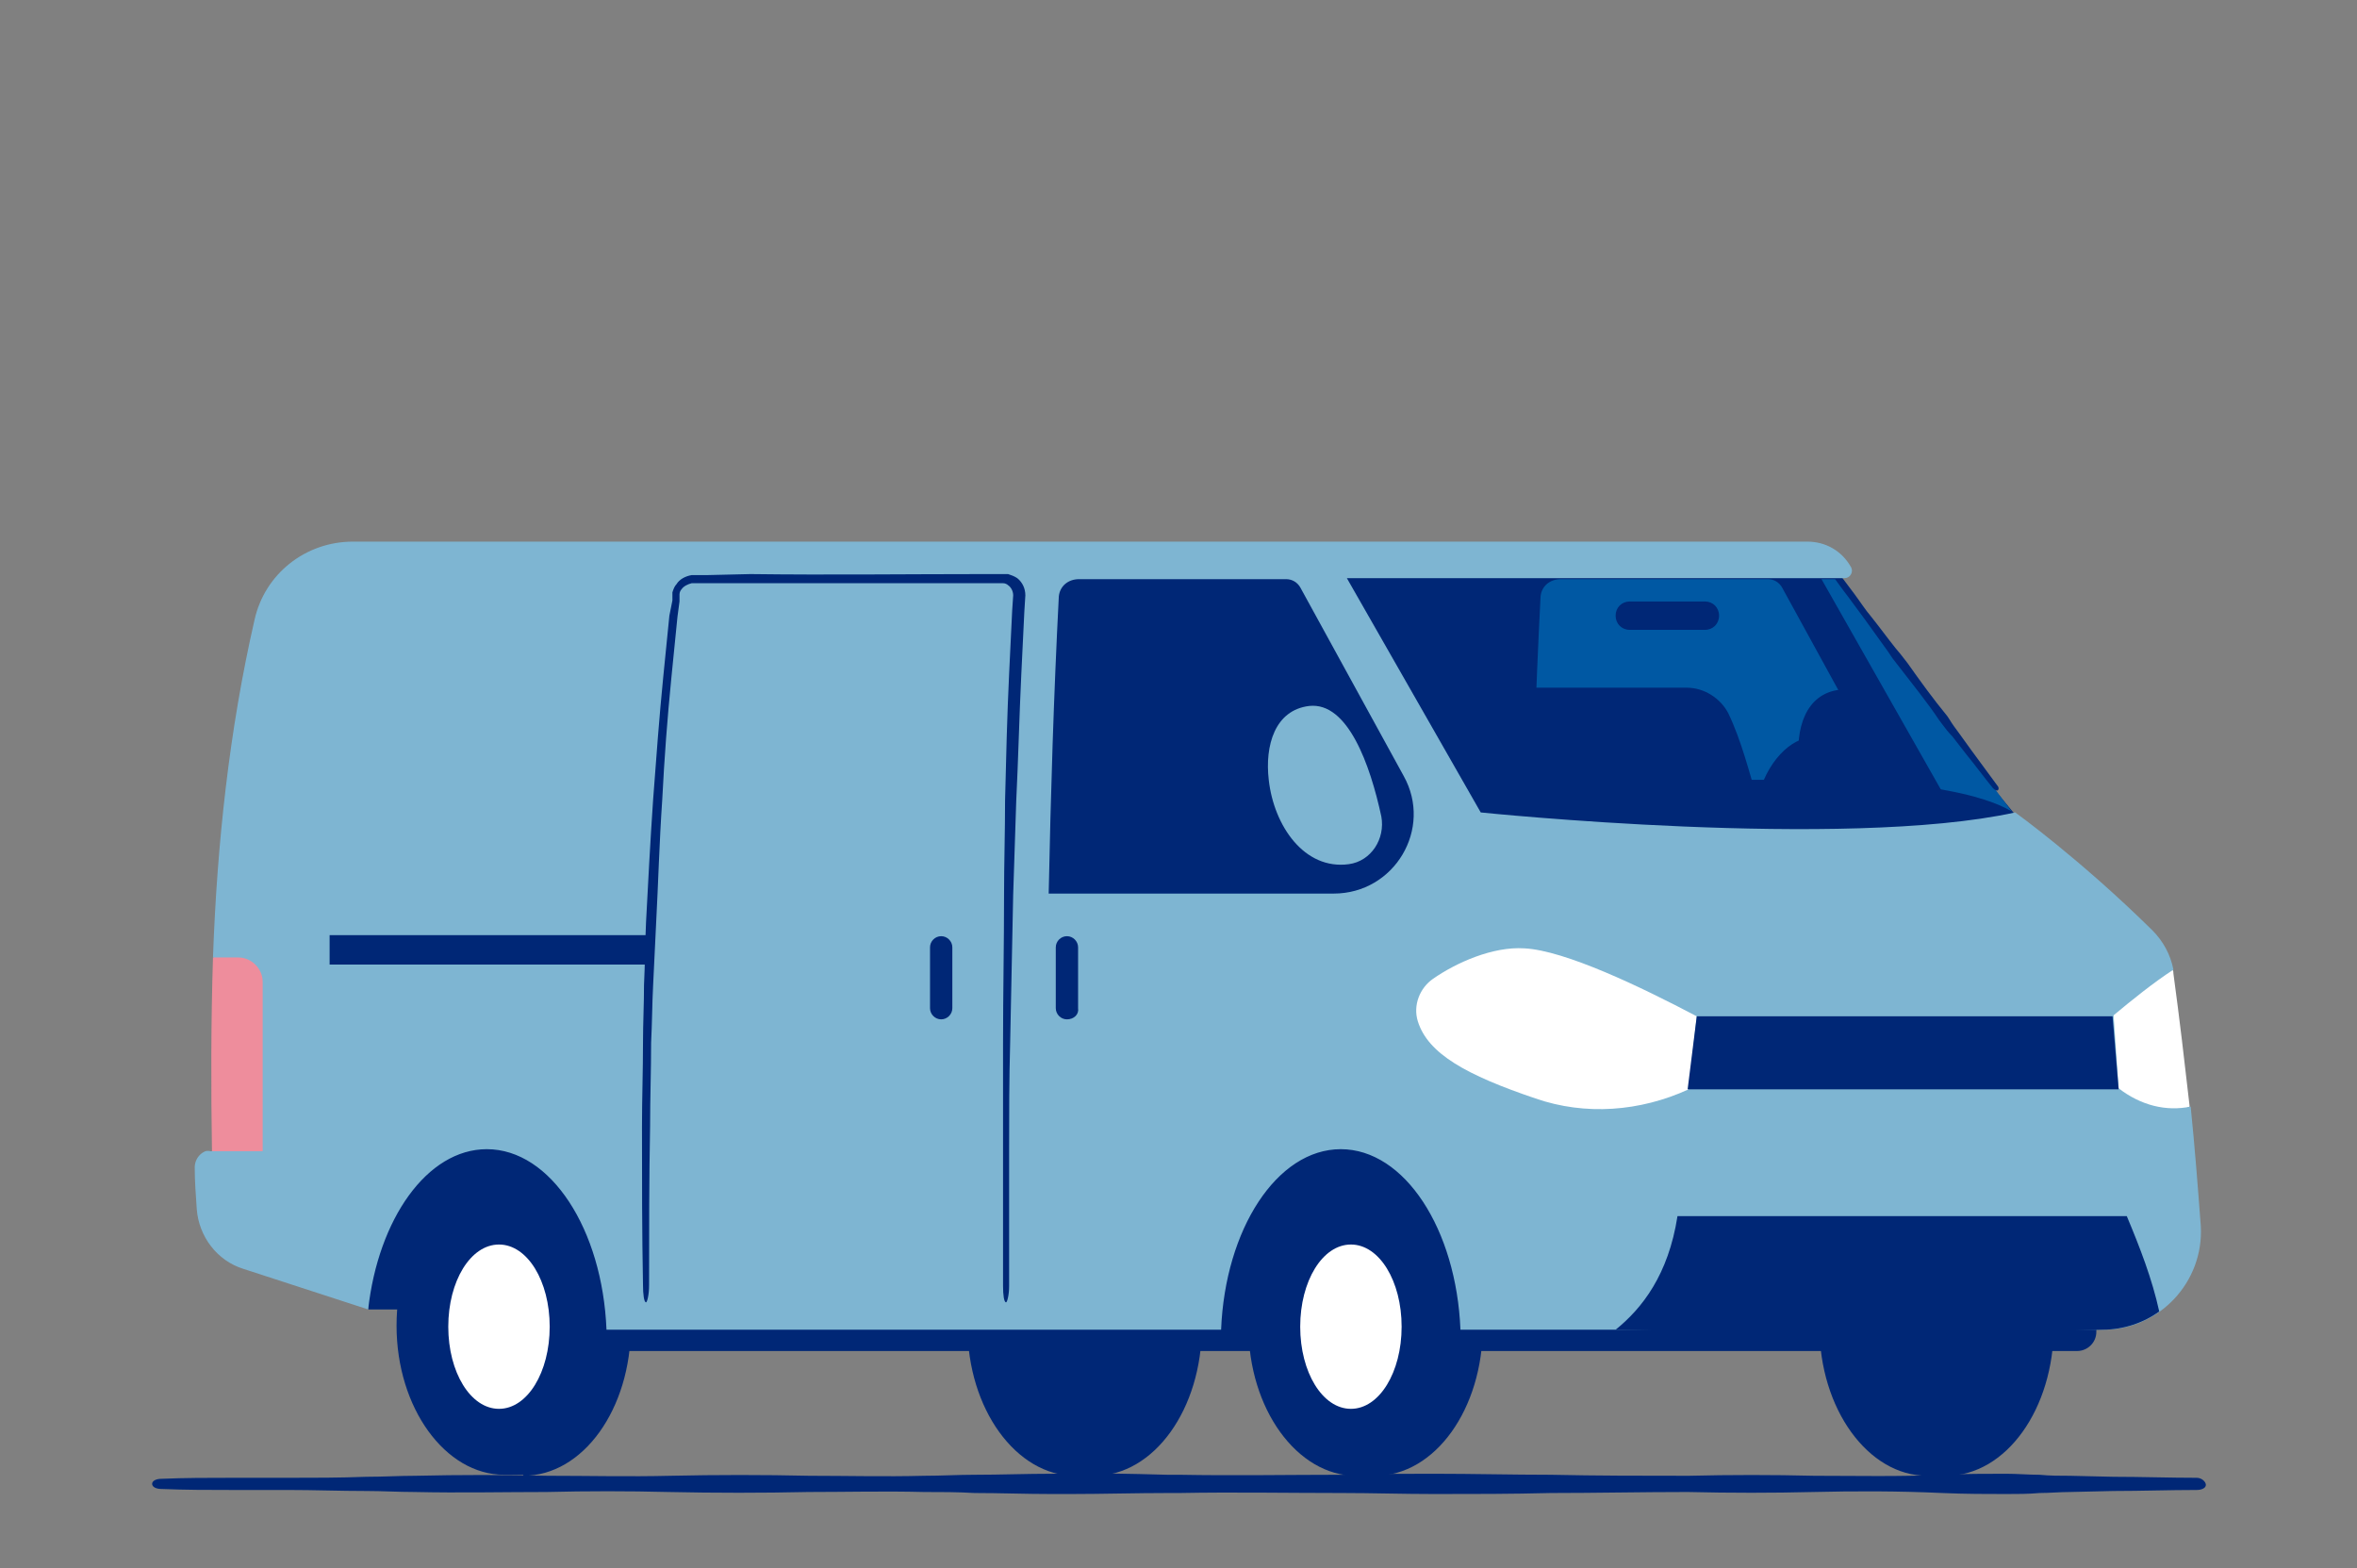 <?xml version="1.0" encoding="utf-8"?>
<!-- Generator: Adobe Illustrator 27.9.0, SVG Export Plug-In . SVG Version: 6.00 Build 0)  -->
<svg version="1.1" id="Layer_1" xmlns="http://www.w3.org/2000/svg" xmlns:xlink="http://www.w3.org/1999/xlink" x="0px" y="0px"
	 viewBox="0 0 232.4 154.6" style="enable-background:new 0 0 232.4 154.6;" xml:space="preserve">
<rect x="0" y="0" width="232.4" height="154.6" fill="#808080" stroke="none"/>
<style type="text/css">
	.st0{display:none;}
	.st1{display:inline;}
	.st2{fill:#DB8127;}
	.st3{fill:none;}
	.st4{fill:#253370;}
	.st5{display:inline;fill:#253370;}
	.st6{fill:#F7B181;}
	.st7{display:inline;fill:none;}
	.st8{fill:#0064AB;}
	.st9{fill:#1F4392;}
	.st10{fill:#F5E1D3;}
	.st11{display:inline;fill:#20419A;}
	.st12{fill:#047955;}
	.st13{display:inline;fill:#EE8D9C;}
	.st14{fill:#002776;}
	.st15{fill:#EE8D9C;}
	.st16{fill:#0058A3;}
	.st17{fill:#F8E9DD;}
	.st18{fill:#33AF85;}
	.st19{fill:#DC8000;}
	.st20{fill:#FFFFFF;}
	.st21{fill:#7EB5D2;}
</style>
<g id="Penger" class="st0">
	<g id="myntstabel_00000108267342201297604790000013494510346773987470_" class="st1">
		<g>
			<g>
				<g>
					<path class="st2" d="M210.7,76.7V88H118V78c16.7-0.2,23.6-1.4,61.7-1.4c8.5,0,17,0,25.6,0l0,0C207,76.6,208.8,76.7,210.7,76.7z
						"/>
				</g>
				<g>
					<line class="st3" x1="127.2" y1="77.8" x2="125.3" y2="77.8"/>
					<line class="st3" x1="125.1" y1="87.9" x2="127" y2="88"/>
					<path class="st4" d="M125.3,84.9c0,0.2,0.1,0.4,0.1,0.6l0.1,0.8c0,0.5,0.1,1,0.1,1.5c0,0.1,0.2,0.2,0.5,0.2s0.5-0.1,0.5-0.2
						c0.1-0.5,0.1-1,0.2-1.5l0.1-0.8c0-0.2,0.1-0.4,0.1-0.6l0-0.1c-0.2-0.8-0.1-1.6,0-2.4l0-0.4l0-0.3c-0.1-0.5-0.1-1-0.1-1.4
						c0-0.3,0-0.7,0-1c0-0.4,0-0.9,0-1.3c0-0.1-0.2-0.2-0.5-0.2c-0.3,0-0.5,0.1-0.5,0.2c-0.1,0.4-0.1,0.9-0.1,1.3c0,0.3,0,0.7-0.1,1
						c0,0.5-0.1,1-0.2,1.4l-0.1,0.2l0,0.4c0,0.8,0.1,1.6-0.1,2.4L125.3,84.9z"/>
				</g>
				<g>
					<line class="st3" x1="134.1" y1="77.5" x2="132.2" y2="77.6"/>
					<line class="st3" x1="121.8" y1="77.8" x2="120" y2="78"/>
					<path class="st4" d="M122.7,87.1c0,0.2-0.1-0.8-0.2-1.3l-0.4-2.6l-0.7-4.9c0-0.3-0.3-0.5-0.6-0.5s-0.5,0.3-0.4,0.6l0.4,4.9
						l0.2,2.6l0.2,2.3l0,0.4c0,0,0,0.1,0,0.1h0.1l0.2,0c0.8,0,1.7-0.1,2.5-0.1l1.9,0c1.3,0,2.5,0,3.8,0.1l1.3,0l0.8-0.1l1.1,0l1,0
						l0.5,0l0.2,0c0-0.1,0-0.2,0-0.2l-0.1-1l-0.1-0.8l-0.1-1.2l-0.4-3.3c-0.1-1.4-0.3-2.8-0.4-4.2c0-0.3-0.3-0.5-0.5-0.5
						s-0.5,0.2-0.5,0.5c0,1.4,0.2,2.9,0.3,4.2c0.1,1.1,0.2,2.2,0.3,3.3l0.1,1.1l0,0.3v0.1l0,0.2c0,0.1-0.1,0-0.1,0l-0.2,0l-1.2,0
						l-0.8,0l-1.3,0c-1.2,0-2.5,0.1-3.8,0.1l-1.9,0l-0.9,0l-0.2,0C122.8,87.2,122.8,87.2,122.7,87.1
						C122.8,87.2,122.7,87.2,122.7,87.1C122.7,87.2,122.7,87.2,122.7,87.1z"/>
				</g>
				<g>
					<line class="st3" x1="147.6" y1="77" x2="145.7" y2="77"/>
					<line class="st3" x1="145.9" y1="88" x2="147.8" y2="87.9"/>
					<path class="st4" d="M146,84.7c0,0.2,0.1,0.4,0.1,0.6l0.1,0.9l0.2,1.7c0,0.1,0.2,0.2,0.5,0.2s0.5-0.1,0.5-0.2l0.1-1.7l0.1-0.9
						c0-0.2,0-0.4,0.1-0.6l0-0.1c-0.2-0.8-0.1-1.7-0.1-2.5l0-0.4l-0.1-0.3c-0.1-0.5-0.1-1-0.2-1.5c0-0.4,0-0.7-0.1-1.1
						c0-0.5,0-0.9-0.1-1.4c0-0.1-0.2-0.2-0.5-0.2c-0.3,0-0.5,0.1-0.5,0.2c-0.1,0.5,0,0.9,0,1.4c0,0.4,0,0.7,0,1.1
						c0,0.5-0.1,1-0.1,1.6l0,0.3l0,0.4c0.1,0.8,0.1,1.7,0,2.6L146,84.7z"/>
				</g>
				<g>
					<line class="st3" x1="164.5" y1="76.7" x2="162.6" y2="76.7"/>
					<line class="st3" x1="183.1" y1="76.5" x2="181.2" y2="76.7"/>
					<path class="st4" d="M180.4,88.6l1,0l0.3-0.9l0.1-0.4l0.1-0.3l0.1-0.5c0.3-1.1,0.4-2.1,0.6-3.2c0.2-2,0.3-4,0.2-6
						c0-0.4-0.3-0.6-0.5-0.6s-0.5,0.3-0.5,0.7c0.1,2-0.1,3.9-0.4,5.8c-0.2,1-0.4,2-0.7,2.9l-0.2,0.5l-0.1,0.2c0,0.1-0.1,0.1-0.1,0.1
						l-0.1,0.1l-0.1,0l0,0l-0.1,0l-0.3,0c-3,0.2-6.2,0.2-9.2,0.1l-1.6,0l-1,0.1l-2.8,0.1l-0.3,0l-0.1,0l-0.1,0h-0.1l0-0.1l0-0.2
						l0-0.7c-0.1-1.3-0.1-2.7-0.2-4c-0.1-1.7-0.1-3.4-0.2-5.1c0-0.3-0.3-0.6-0.5-0.6s-0.5,0.3-0.5,0.6c0,1.7,0.1,3.4,0.1,5.1
						c0.1,1.3,0.1,2.7,0.1,4l0,1.9c0,0.1,0,0.2,0,0.3h0.3h0.6l1,0l2.8,0.1l1,0l1.6,0c3-0.1,6.1-0.2,9.2,0L180.4,88.6z"/>
				</g>
				<g>
					<line class="st3" x1="203.2" y1="76.7" x2="201.3" y2="76.6"/>
					<line class="st3" x1="200.8" y1="87.9" x2="202.7" y2="88"/>
					<path class="st4" d="M201.1,84.5c0,0.2,0,0.4,0.1,0.6l0,0.9c0,0.6,0,1.2,0.1,1.7c0,0.1,0.2,0.2,0.5,0.2c0.3,0,0.5-0.1,0.5-0.2
						c0.1-0.6,0.1-1.1,0.2-1.7l0.1-0.9c0-0.2,0.1-0.4,0.1-0.6l0-0.2c-0.1-0.9,0-1.8,0.1-2.6l0.1-0.4l0-0.3c0-0.5-0.1-1.1-0.1-1.6
						c0-0.4,0-0.8,0-1.2c0-0.5,0-1,0-1.5c0-0.1-0.2-0.2-0.5-0.2c-0.3,0-0.5,0.1-0.5,0.2c-0.1,0.5-0.1,1-0.1,1.5c0,0.4,0,0.8-0.1,1.2
						c-0.1,0.5-0.1,1.1-0.2,1.6l-0.1,0.3l0,0.5c0,0.9,0,1.8-0.2,2.6L201.1,84.5z"/>
				</g>
				<g>
					<line class="st3" x1="208" y1="76.6" x2="206.1" y2="76.6"/>
					<line class="st3" x1="193" y1="76.5" x2="191.1" y2="76.7"/>
					<path class="st4" d="M193.8,87C193.8,86.9,193.8,86.9,193.8,87l-0.1-0.6l-0.1-1l-0.4-2.8l-0.6-5.4c0-0.3-0.3-0.6-0.6-0.5
						c-0.3,0-0.5,0.3-0.4,0.6l0.4,5.4l0.2,2.8l0.1,2.4l0,0.4l0,0.2c0,0,0,0,0,0.1h0.1h0.1c0.9,0,1.8,0,2.8-0.1h2.1
						c1.4,0,2.8,0.1,4.2,0.1l1.4,0.1l0.9,0c0.9,0,1.4,0,3.1-0.1h0.1c0,0,0-0.1,0-0.1l0-0.3l0-0.5l0-0.9l0-1.3c0-1.2,0.1-2.4,0.1-3.7
						c0.1-1.5,0.1-3.1,0.1-4.7c0-0.3-0.2-0.6-0.5-0.6s-0.5,0.2-0.5,0.6c-0.1,1.6-0.2,3.1-0.2,4.7c-0.1,1.2-0.1,2.4-0.2,3.7l-0.1,1.3
						l0,0.3l0,0.1c0,0.1,0,0.2-0.1,0.2c-0.2,0-0.1,0-0.7-0.1l-1.3-0.1l-0.9-0.1l-1.4,0c-1.4,0-2.8,0-4.2,0l-2.1-0.1l-1.1-0.1l-0.3,0
						c0,0,0,0-0.1,0C193.9,87,193.9,87,193.8,87C193.8,87,193.8,87,193.8,87z"/>
				</g>
			</g>
			<g>
				<rect x="118.3" y="136" class="st2" width="90.2" height="10.4"/>
			</g>
			<g>
				<g>
					<rect x="114.3" y="125.6" class="st2" width="86.3" height="10.4"/>
				</g>
				<g>
					<polygon class="st4" points="200.7,130 157.6,136 114.3,136 114.3,125.6 200.7,125.6 					"/>
				</g>
				<g>
					<line class="st3" x1="192.1" y1="136" x2="194" y2="136"/>
					<line class="st3" x1="182.8" y1="136" x2="184.7" y2="136"/>
					<path class="st4" d="M183,128l0.1,2l0.1,1.9l0.1,3.7c0,0.2,0.2,0.4,0.5,0.4s0.5-0.2,0.5-0.4l0.1-3.7l0.1-1.9l0-0.3l0-0.2v-0.1
						v0c0-0.1,0-0.1,0-0.1l0,0l0,0c0,0,0.1,0,0.1-0.1c0,0,0.2,0,0.3,0l0.4,0c0.5,0,0.9,0,1.4,0c0.9,0,1.9,0,2.8,0.1l1,0l0.6-0.1
						l0.9-0.1l0.3,0l0,0.2l0,0.1l0,0.2l0,0.4c0,0.8,0,1.6,0,2.5c0,1,0,2.1,0.1,3.1c0,0.2,0.2,0.4,0.5,0.4s0.5-0.2,0.5-0.4
						c0.1-1.1,0.1-2.1,0.1-3.2c0-0.8,0-1.6,0-2.5l0.1-2.2l-1.6,0l-1-0.1l-0.6,0l-1,0c-0.9,0-1.9,0.1-2.8,0.1c-0.5,0-0.9,0-1.4,0
						l-2.1-0.1l-0.2,0L183,128z"/>
				</g>
				<g>
					<line class="st3" x1="173.1" y1="136" x2="175" y2="136"/>
					<line class="st3" x1="175" y1="127.5" x2="173.1" y2="127.5"/>
					<path class="st4" d="M174.9,130.1c0-0.2-0.1-0.3-0.1-0.5l-0.1-0.7c-0.1-0.4-0.1-0.9-0.1-1.3c0-0.1-0.2-0.1-0.5-0.1
						s-0.5,0.1-0.5,0.1c0,0.4-0.1,0.9-0.1,1.3l-0.1,0.7c0,0.2-0.1,0.3-0.1,0.5l0,0.1c0.2,0.7,0.1,1.3,0.1,2l0,0.3l0.1,0.2
						c0.1,0.4,0.1,0.8,0.1,1.2c0,0.3,0,0.6,0,0.9c0,0.4,0,0.7,0.1,1.1c0,0.1,0.2,0.1,0.5,0.1s0.5-0.1,0.5-0.1
						c0.1-0.4,0.1-0.7,0.1-1.1c0-0.3,0-0.6,0-0.9c0-0.4,0.1-0.8,0.1-1.2l0-0.2l0-0.3c-0.1-0.6-0.1-1.3,0.1-2L174.9,130.1z"/>
				</g>
				<g>
					<line class="st3" x1="196" y1="135.9" x2="197.9" y2="136.1"/>
					<line class="st3" x1="179.3" y1="127.5" x2="179.4" y2="129.4"/>
					<path class="st4" d="M187.4,127.3l-1.5,0.2l-2.1,0.2l-4.1,0.3c-0.2,0-0.4,0.3-0.4,0.5c0,0.3,0.2,0.5,0.5,0.5l4.1-0.1l2.1,0h1.5
						l0.4,0c2.1-0.3,4.2-0.3,6.3-0.4l1.1,0l0.7-0.1l0.5-0.1c0.1,0,0.4,0,0.4,0l0.3-0.1l0,0.3l-0.1,0.9c-0.1,0.9-0.1,1.8-0.2,2.7
						c-0.1,1.1-0.2,2.3-0.3,3.5c0,0.2,0.2,0.4,0.5,0.5c0.3,0,0.5-0.1,0.5-0.4c0.2-1.2,0.3-2.3,0.4-3.5c0.1-0.9,0.2-1.8,0.3-2.7
						l0.3-2.6l-1.6,0l-1.1,0l-0.7,0l-1.1,0.1c-2.1,0.2-4.2,0.3-6.3,0.3L187.4,127.3z"/>
				</g>
			</g>
			<g>
				<g>
					<rect x="112.1" y="87.8" class="st2" width="91.1" height="10.1"/>
				</g>
				<g>
					<line class="st3" x1="115.1" y1="87.8" x2="113.2" y2="87.8"/>
					<line class="st3" x1="113.3" y1="97.8" x2="115.2" y2="97.9"/>
					<path class="st4" d="M113.5,94.8c0,0.2,0.1,0.4,0.1,0.6l0.1,0.8l0.1,1.5c0,0.1,0.2,0.2,0.5,0.2s0.5-0.1,0.5-0.2l0.1-1.5
						l0.1-0.8c0-0.2,0-0.4,0.1-0.6l0-0.1c-0.2-0.8-0.1-1.6-0.1-2.3l0-0.4l-0.1-0.3c-0.1-0.5-0.1-0.9-0.2-1.4c0-0.3,0-0.7-0.1-1
						c0-0.4,0-0.9-0.1-1.3c0-0.1-0.2-0.2-0.5-0.2c-0.3,0-0.5,0.1-0.5,0.2c-0.1,0.4,0,0.9,0,1.3c0,0.3,0,0.7,0,1
						c0,0.5-0.1,0.9-0.1,1.4l0,0.2l0,0.4c0.1,0.8,0.1,1.6,0,2.3L113.5,94.8z"/>
				</g>
				<g>
					<line class="st3" x1="125.2" y1="87.8" x2="123.4" y2="87.8"/>
					<line class="st3" x1="124" y1="97.9" x2="125.9" y2="97.8"/>
					<path class="st4" d="M123.9,94.9c0,0.2,0.1,0.4,0.1,0.6l0.1,0.8l0.2,1.5c0,0.1,0.2,0.1,0.5,0.1s0.5-0.1,0.5-0.2v-1.5v-0.8
						c0-0.2,0-0.4,0-0.6l0-0.1c-0.2-0.8-0.2-1.6-0.2-2.3v-0.4l-0.1-0.2c-0.1-0.5-0.2-0.9-0.2-1.4c0-0.3-0.1-0.7-0.1-1
						c0-0.4,0-0.9-0.1-1.3c0-0.1-0.2-0.2-0.5-0.2c-0.3,0-0.5,0.1-0.5,0.2c-0.1,0.4-0.1,0.9-0.1,1.3c0,0.3,0,0.7,0,1
						c0,0.5,0,1-0.1,1.4l0,0.3l0.1,0.4c0.1,0.8,0.2,1.6,0.1,2.4L123.9,94.9z"/>
				</g>
				<g>
					<line class="st3" x1="140.4" y1="97.8" x2="142.2" y2="97.9"/>
					<line class="st3" x1="116.6" y1="97.8" x2="118.4" y2="98"/>
					<path class="st4" d="M121.2,87l-1.2,0l-1.4,0l-0.8,0h-0.4c-0.1,0-0.1,0.1-0.1,0.1l0,0.2l0.1,1.5c0,0.6,0.1,1.1,0.1,1.7
						c0,2.2-0.2,4.3-0.4,6.5c0,0.4,0.2,0.7,0.4,0.8c0.3,0,0.5-0.2,0.6-0.6c0.3-2.2,0.6-4.4,0.7-6.7c0-0.6,0-1.2,0-1.8l0-0.3
						c0-0.1,0,0,0.1,0l0.1,0l2.2,0.1l0.6,0c3.4-0.2,6.8-0.1,10.2-0.1l1.7,0l1.1-0.1c2-0.1,4-0.1,6-0.1c0.1,0,0.3-0.1,0.3,0.1l0,0.8
						l-0.1,2.2c-0.1,1.8-0.1,3.8-0.1,5.7c0,0.4,0.2,0.7,0.5,0.7c0.3,0,0.5-0.3,0.5-0.7c0.1-1.9,0.2-3.8,0.3-5.7l0.1-2.2l0.1-1.5
						l0-0.4l0-0.1c0,0,0-0.1-0.1-0.1H142l-0.9,0l-3.3-0.1l-3.1-0.1l-1.1,0l-1.8,0c-3.3,0.1-6.8,0.1-10.2-0.1L121.2,87z"/>
				</g>
				<g>
					<line class="st3" x1="174.8" y1="97.8" x2="176.7" y2="97.9"/>
					<line class="st3" x1="159.2" y1="98" x2="161.1" y2="97.7"/>
					<path class="st4" d="M160.5,87l-1.7,0l-0.2,0c0,0-0.1,0-0.1,0l0,0.1l0,0.5l0.1,0.9l0.1,1.6l0.1,1.5c0.2,1.9,0.4,3.8,0.7,5.7
						c0.1,0.3,0.3,0.6,0.6,0.5c0.3,0,0.4-0.3,0.4-0.7c-0.2-1.9-0.4-3.8-0.4-5.6l-0.1-1.5l0-1.4c0-0.1,0-0.2,0.1-0.2l0.1,0l0.1,0
						l0.2,0l0.5,0c2.9-0.2,5.9-0.1,8.7-0.1l1.5,0l1-0.1l2.6-0.1l0.7,0l0.2,0c0.2-0.1,0.2,0.1,0.1,0.3l-0.2,1.7
						c-0.1,0.6-0.1,1.3-0.2,1.9c-0.1,1.6-0.2,3.2-0.2,4.9c0,0.3,0.2,0.6,0.5,0.6s0.5-0.2,0.5-0.6c0.1-1.6,0.2-3.2,0.3-4.8
						c0.1-0.6,0.1-1.2,0.2-1.9l0.1-0.9l0.2-1.1l0.2-1l0.1-0.3c0-0.1-0.2,0-0.2,0l-0.5,0l-1.8,0l-2.7-0.1l-0.9,0l-1.5,0
						c-2.9,0.1-5.8,0.1-8.8-0.1L160.5,87z"/>
				</g>
				<g>
					<line class="st3" x1="189.7" y1="87.7" x2="187.8" y2="87.9"/>
					<line class="st3" x1="188.7" y1="97.9" x2="190.6" y2="97.8"/>
					<path class="st4" d="M188.7,94.9c0,0.2,0.1,0.4,0.1,0.6l0.1,0.8l0.2,1.5c0,0.1,0.2,0.2,0.5,0.1c0.3,0,0.5-0.1,0.5-0.2l0-1.5
						l0-0.8c0-0.2,0-0.4,0-0.6l0-0.1c-0.2-0.8-0.2-1.6-0.2-2.3l0-0.4l-0.1-0.3c-0.1-0.5-0.2-0.9-0.3-1.4c-0.1-0.3-0.1-0.7-0.1-1
						c-0.1-0.4-0.1-0.9-0.2-1.3c0-0.1-0.3-0.1-0.5-0.1s-0.5,0.1-0.5,0.2c0,0.4,0.1,0.9,0.1,1.3c0,0.3,0.1,0.7,0.1,1
						c0,0.5,0,0.9,0,1.4l0,0.2l0.1,0.4c0.1,0.8,0.2,1.6,0.1,2.3L188.7,94.9z"/>
				</g>
				<g>
					<line class="st3" x1="196.5" y1="87.8" x2="194.6" y2="87.8"/>
					<line class="st3" x1="194.1" y1="97.8" x2="196" y2="97.9"/>
					<path class="st4" d="M194.4,94.8c0,0.2,0,0.4,0.1,0.6l0,0.8l0.1,1.5c0,0.1,0.2,0.2,0.5,0.2c0.3,0,0.5,0,0.5-0.1l0.2-1.5
						l0.1-0.8c0-0.2,0.1-0.4,0.1-0.6l0-0.1c-0.1-0.8,0-1.6,0.1-2.3l0.1-0.4l0-0.3c0-0.5-0.1-0.9-0.1-1.4c0-0.3,0-0.7,0-1
						c0-0.4,0-0.9,0-1.3c0-0.1-0.2-0.2-0.5-0.2c-0.3,0-0.5,0.1-0.5,0.2c-0.1,0.4-0.1,0.9-0.1,1.3c0,0.3,0,0.7-0.1,1
						c-0.1,0.5-0.1,0.9-0.2,1.4l-0.1,0.2l0,0.4c0,0.8,0,1.6-0.2,2.3L194.4,94.8z"/>
				</g>
				<g>
					<line class="st3" x1="200.5" y1="87.8" x2="198.6" y2="87.8"/>
					<line class="st3" x1="198.4" y1="97.9" x2="200.3" y2="97.8"/>
					<path class="st4" d="M198.6,94.8c0,0.2,0.1,0.4,0.1,0.6l0.1,0.8l0.1,1.5c0,0.1,0.2,0.2,0.5,0.2s0.5-0.1,0.5-0.2l0.1-1.5
						l0.1-0.8c0-0.2,0.1-0.4,0.1-0.6l0-0.1c-0.1-0.8-0.1-1.6,0-2.3l0-0.4l0-0.3c0-0.5-0.1-0.9-0.1-1.4c0-0.3,0-0.7,0-1
						c0-0.4,0-0.9,0-1.3c0-0.1-0.2-0.2-0.5-0.2s-0.5,0.1-0.5,0.1c-0.1,0.4-0.1,0.9-0.1,1.3c0,0.3,0,0.7-0.1,1c0,0.5-0.1,0.9-0.2,1.4
						l-0.1,0.2l0,0.4c0,0.8,0.1,1.6-0.1,2.3L198.6,94.8z"/>
				</g>
			</g>
			<g>
				<rect x="124.5" y="97.9" class="st2" width="87.1" height="9.9"/>
			</g>
			<g>
				<polygon class="st4" points="200.7,97.9 135.8,107.8 124.5,107.8 124.5,97.9 				"/>
			</g>
			<g>
				<rect x="118.1" y="107.8" class="st2" width="83.5" height="9.9"/>
			</g>
			<g>
				<g>
					<path class="st2" d="M217.3,126.2c-3.6-0.1-7.1-0.2-10.7-0.2c-2.6,0-5.3,0-7.9,0c-11.2,0-14.8-0.5-66-0.5c-2.8,0-5.5,0-8.3,0
						v-8h92.9L217.3,126.2L217.3,126.2z"/>
				</g>
				<g>
					<line class="st3" x1="128" y1="117.7" x2="126.1" y2="117.6"/>
					<line class="st3" x1="126.1" y1="125.6" x2="128" y2="125.7"/>
					<path class="st4" d="M126.2,123.2c0,0.2,0.1,0.3,0.1,0.4l0.1,0.6l0.1,1.2c0,0.1,0.2,0.1,0.5,0.1c0.3,0,0.5-0.1,0.5-0.1l0.1-1.2
						l0.1-0.6c0-0.2,0.1-0.3,0.1-0.4l0-0.1c-0.2-0.6-0.1-1.2-0.1-1.8l0-0.3l0-0.2c-0.1-0.4-0.1-0.7-0.1-1.1c0-0.3,0-0.5,0-0.8
						c0-0.3,0-0.7,0-1c0-0.1-0.2-0.1-0.5-0.1s-0.5,0-0.5,0.1c-0.1,0.3-0.1,0.7-0.1,1c0,0.3,0,0.5,0,0.8c0,0.4-0.1,0.8-0.2,1.1
						l-0.1,0.2l0,0.3C126.3,121.9,126.4,122.5,126.2,123.2L126.2,123.2z"/>
				</g>
				<g>
					<line class="st3" x1="131.7" y1="117.7" x2="129.8" y2="117.7"/>
					<line class="st3" x1="129.9" y1="125.7" x2="131.8" y2="125.6"/>
					<path class="st4" d="M130,123.3c0,0.2,0.1,0.3,0.1,0.4l0.1,0.6l0.2,1.2c0,0.1,0.2,0.1,0.5,0.1c0.3,0,0.5-0.1,0.5-0.2l0.1-1.2
						l0.1-0.6c0-0.2,0-0.3,0.1-0.4l0-0.1c-0.2-0.6-0.1-1.2-0.1-1.8l0-0.3l-0.1-0.2c-0.1-0.4-0.1-0.7-0.2-1.1c0-0.3,0-0.5,0-0.8
						c0-0.3,0-0.7-0.1-1c0-0.1-0.2-0.1-0.5-0.1c-0.3,0-0.5,0.1-0.5,0.1c-0.1,0.3-0.1,0.7-0.1,1c0,0.3,0,0.5,0,0.8
						c0,0.4-0.1,0.8-0.1,1.1l0,0.2l0,0.3c0.1,0.6,0.1,1.2,0,1.9L130,123.3z"/>
				</g>
				<g>
					<line class="st3" x1="142.5" y1="117.8" x2="140.6" y2="117.6"/>
					<line class="st3" x1="140.2" y1="125.6" x2="142.1" y2="125.6"/>
					<path class="st4" d="M140.4,123.2c0,0.2,0.1,0.3,0.1,0.4l0.1,0.6l0.1,1.2c0,0.1,0.2,0.1,0.5,0.1s0.5-0.1,0.5-0.1
						c0-0.4,0.1-0.8,0.1-1.2l0.1-0.6c0-0.2,0.1-0.3,0.1-0.4l0-0.1c-0.1-0.6-0.1-1.2,0-1.8l0.1-0.3l0-0.2c0-0.4-0.1-0.8-0.1-1.1
						c0-0.3,0-0.5,0-0.8c0-0.3,0.1-0.7,0.1-1c0-0.1-0.2-0.2-0.5-0.2s-0.5,0-0.5,0.1c-0.1,0.3-0.1,0.7-0.2,1c0,0.3-0.1,0.5-0.1,0.8
						c-0.1,0.4-0.1,0.8-0.2,1.1l-0.1,0.2l0,0.3C140.5,121.9,140.6,122.5,140.4,123.2L140.4,123.2z"/>
				</g>
				<g>
					<line class="st3" x1="157.6" y1="117.6" x2="155.7" y2="117.7"/>
					<line class="st3" x1="157" y1="125.9" x2="158.8" y2="125.5"/>
					<path class="st4" d="M156.7,123.4c0.1,0.1,0.1,0.3,0.2,0.4l0.2,0.6l0.4,1.2c0,0.1,0.3,0.1,0.5,0s0.5-0.2,0.5-0.2l-0.1-1.2
						l-0.1-0.6c0-0.2,0-0.3,0-0.4l0-0.1c-0.3-0.6-0.3-1.2-0.4-1.8l0-0.3l-0.1-0.2c-0.1-0.4-0.2-0.7-0.3-1.1
						c-0.1-0.3-0.1-0.5-0.1-0.8c0-0.3-0.1-0.7-0.1-1c0-0.1-0.2-0.1-0.5-0.1s-0.5,0.1-0.5,0.2c0,0.4,0,0.7,0,1.1
						c0,0.3,0.1,0.6,0.1,0.8c0,0.4,0,0.8,0,1.2l0,0.2l0.1,0.3c0.1,0.6,0.3,1.2,0.3,1.9L156.7,123.4z"/>
				</g>
				<g>
					<line class="st3" x1="178.8" y1="117.7" x2="176.9" y2="117.7"/>
					<line class="st3" x1="177.1" y1="125.9" x2="179" y2="125.8"/>
					<path class="st4" d="M177.2,123.4c0,0.2,0.1,0.3,0.1,0.4l0.1,0.7l0.2,1.2c0,0.1,0.2,0.1,0.5,0.1c0.3,0,0.5-0.1,0.5-0.2l0.1-1.2
						l0.1-0.6c0-0.2,0-0.3,0.1-0.4l0-0.1c-0.2-0.6-0.1-1.3-0.1-1.9l0-0.3l-0.1-0.2c-0.1-0.4-0.1-0.8-0.2-1.2c0-0.3,0-0.6-0.1-0.8
						c0-0.3,0-0.7-0.1-1.1c0-0.1-0.2-0.1-0.5-0.1c-0.3,0-0.5,0.1-0.5,0.1c-0.1,0.3,0,0.7,0,1.1c0,0.3,0,0.6,0,0.8
						c0,0.4-0.1,0.8-0.1,1.2l0,0.2l0,0.3C177.2,122,177.3,122.7,177.2,123.4L177.2,123.4z"/>
				</g>
				<g>
					<line class="st3" x1="194.6" y1="117.6" x2="192.7" y2="117.8"/>
					<line class="st3" x1="194" y1="126.2" x2="195.9" y2="125.9"/>
					<path class="st4" d="M193.8,123.6c0.1,0.2,0.1,0.3,0.1,0.4l0.2,0.7l0.3,1.2c0,0.1,0.3,0.1,0.5,0.1s0.5-0.1,0.5-0.2l-0.1-1.3
						l0-0.7c0-0.2,0-0.3,0-0.5l0-0.1c-0.3-0.6-0.3-1.3-0.4-1.9l0-0.3l-0.1-0.2c-0.1-0.4-0.2-0.8-0.3-1.2c-0.1-0.3-0.1-0.6-0.2-0.8
						c-0.1-0.3-0.1-0.7-0.2-1.1c0-0.1-0.3-0.1-0.5-0.1s-0.5,0.1-0.5,0.2c0,0.4,0.1,0.7,0.1,1.1c0,0.3,0.1,0.6,0.1,0.9
						c0,0.4,0,0.8,0,1.2l0,0.2l0.1,0.3c0.1,0.6,0.3,1.3,0.2,2L193.8,123.6z"/>
				</g>
				<g>
					<line class="st3" x1="206.4" y1="117.7" x2="204.5" y2="117.7"/>
					<line class="st3" x1="204.3" y1="126" x2="206.2" y2="126.1"/>
					<path class="st4" d="M204.5,123.5c0,0.2,0.1,0.3,0.1,0.5l0.1,0.7l0.1,1.3c0,0.1,0.2,0.1,0.5,0.2c0.3,0,0.5,0,0.5-0.1l0.2-1.3
						l0.1-0.7c0-0.2,0.1-0.3,0.1-0.5l0-0.1c-0.1-0.7-0.1-1.3,0-2l0-0.3l0-0.2c-0.1-0.4-0.1-0.8-0.1-1.2c0-0.3,0-0.6,0-0.9
						c0-0.4,0-0.7,0-1.1c0-0.1-0.2-0.1-0.5-0.1s-0.5,0.1-0.5,0.1c-0.1,0.4-0.1,0.7-0.1,1.1c0,0.3,0,0.6-0.1,0.8
						c0,0.4-0.1,0.8-0.2,1.2l-0.1,0.2l0,0.3c0,0.6,0.1,1.3-0.1,1.9L204.5,123.5z"/>
				</g>
				<g>
					<line class="st3" x1="211.7" y1="117.6" x2="209.8" y2="117.7"/>
					<line class="st3" x1="210.6" y1="126.2" x2="212.5" y2="126"/>
					<path class="st4" d="M210.5,123.6c0,0.2,0.1,0.3,0.1,0.5l0.1,0.7l0.2,1.3c0,0.1,0.2,0.1,0.5,0.1s0.5-0.1,0.5-0.2l0-1.3l0-0.7
						c0-0.2,0-0.3,0-0.5l0-0.1c-0.2-0.6-0.2-1.3-0.2-1.9l0-0.3l-0.1-0.2c-0.1-0.4-0.2-0.8-0.3-1.2c-0.1-0.3-0.1-0.6-0.1-0.8
						c0-0.4-0.1-0.7-0.2-1.1c0-0.1-0.2-0.1-0.5-0.1c-0.3,0-0.5,0.1-0.5,0.2c0,0.4,0,0.7,0,1.1c0,0.3,0.1,0.6,0.1,0.9
						c0,0.4,0,0.8,0,1.2l0,0.2l0.1,0.3C210.5,122.2,210.6,122.9,210.5,123.6L210.5,123.6z"/>
				</g>
				<g>
					<line class="st3" x1="215.3" y1="117.7" x2="213.4" y2="117.7"/>
					<line class="st3" x1="213.6" y1="126.2" x2="215.5" y2="126.1"/>
					<path class="st4" d="M213.7,123.6c0,0.2,0.1,0.3,0.1,0.5l0.1,0.7l0.2,1.3c0,0.1,0.2,0.1,0.5,0.1c0.3,0,0.5-0.1,0.5-0.2l0.1-1.3
						l0.1-0.7c0-0.2,0-0.3,0.1-0.5l0-0.1c-0.2-0.7-0.1-1.3-0.1-2l0-0.3l-0.1-0.2c-0.1-0.4-0.1-0.8-0.2-1.2c0-0.3,0-0.6-0.1-0.9
						c0-0.4,0-0.7-0.1-1.1c0-0.1-0.2-0.1-0.5-0.1c-0.3,0-0.5,0.1-0.5,0.1c-0.1,0.4,0,0.7,0,1.1c0,0.3,0,0.6,0,0.9
						c0,0.4-0.1,0.8-0.1,1.2l0,0.2l0,0.3c0.1,0.7,0.1,1.3,0,2L213.7,123.6z"/>
				</g>
			</g>
		</g>
		<g>
			<line class="st3" x1="120.7" y1="86.8" x2="120.7" y2="88.7"/>
			<line class="st3" x1="200.7" y1="88.7" x2="200.7" y2="86.8"/>
			<path class="st4" d="M176.5,88.6c1.5,0,2.9-0.1,4.4-0.1l6.4-0.1c4-0.1,8-0.1,12.1-0.1c0.7,0,1.3-0.2,1.3-0.5s-0.6-0.5-1.3-0.5
				c-4,0-8.1-0.1-12.1-0.1l-6.3-0.1c-1.5,0-2.9-0.1-4.4-0.1l-1,0c-6.2,0.2-12.5,0.1-18.6,0.1l-3.2,0l-2.1,0.1
				c-3.8,0.1-7.5,0.1-11.3,0.1c-2.7,0-5.4,0-8.1,0c-3.4,0-6.9,0-10.3,0.1c-0.7,0-1.3,0.2-1.3,0.5s0.6,0.5,1.3,0.5
				c3.5,0.1,7,0.1,10.4,0.1c2.7,0,5.4,0,8.1,0c3.8,0,7.6,0.1,11.3,0.1l2,0l3.2,0c6.1-0.1,12.4-0.1,18.6,0.1L176.5,88.6z"/>
		</g>
		<g>
			<line class="st3" x1="118.1" y1="106.8" x2="118.1" y2="108.7"/>
			<line class="st3" x1="197.7" y1="108.7" x2="197.7" y2="106.8"/>
			<path class="st4" d="M173.7,108.6c1.5,0,2.9-0.1,4.4-0.1l6.3-0.1c4-0.1,8-0.1,12-0.1c0.7,0,1.3-0.2,1.3-0.5s-0.6-0.5-1.3-0.5
				c-4,0-8.1-0.1-12.1-0.1l-6.3-0.1c-1.5,0-2.9-0.1-4.4-0.1l-1,0c-6.1,0.2-12.4,0.1-18.5,0.1l-3.2,0l-2.1,0.1
				c-3.7,0.1-7.5,0.1-11.2,0.1c-2.7,0-5.4,0-8.1,0c-3.4,0-6.8,0-10.3,0.1c-0.7,0-1.2,0.2-1.2,0.5s0.6,0.5,1.2,0.5
				c3.4,0.1,6.9,0.1,10.3,0.1c2.7,0,5.4,0,8.1,0c3.8,0,7.5,0.1,11.3,0.1l2,0l3.2,0c6.1-0.1,12.4-0.1,18.5,0.1L173.7,108.6z"/>
		</g>
		<g>
			<line class="st3" x1="199.3" y1="118.6" x2="199.3" y2="116.7"/>
			<line class="st3" x1="124.3" y1="116.7" x2="124.3" y2="118.6"/>
			<path class="st4" d="M147,116.9c-1.4,0-2.8,0.1-4.1,0.1l-6,0.1c-3.8,0.1-7.5,0.1-11.3,0.1c-0.7,0-1.2,0.2-1.2,0.5
				s0.5,0.5,1.2,0.5c3.8,0,7.6,0.1,11.4,0.1l5.9,0.1c1.4,0,2.8,0.1,4.1,0.1l1,0c5.8-0.2,11.7-0.1,17.4-0.1l3,0l1.9-0.1
				c3.5-0.1,7.1-0.1,10.6-0.1c2.5,0,5.1,0,7.6,0c3.2,0,6.4,0,9.7-0.1c0.7,0,1.2-0.2,1.2-0.5s-0.5-0.5-1.2-0.5
				c-3.2-0.1-6.5-0.1-9.7-0.1c-2.5,0-5.1,0-7.6,0c-3.5,0-7.1-0.1-10.6-0.1l-1.9,0l-3,0c-5.7,0.1-11.6,0.1-17.5-0.1L147,116.9z"/>
		</g>
		<g>
			<line class="st3" x1="199.3" y1="137" x2="199.3" y2="135.1"/>
			<line class="st3" x1="114.3" y1="135.1" x2="114.3" y2="137"/>
			<path class="st4" d="M140,135.2c-1.6,0-3.1,0.1-4.7,0.1l-6.8,0.1c-4.3,0.1-8.5,0.1-12.8,0.1c-0.8,0-1.4,0.2-1.4,0.5
				s0.6,0.5,1.4,0.5c4.3,0,8.6,0.1,12.9,0.1l6.7,0.1c1.6,0,3.1,0.1,4.7,0.1l1.1,0c6.6-0.2,13.3-0.1,19.8-0.1l3.4,0l2.2-0.1
				c4-0.1,8-0.1,12-0.1c2.9,0,5.8,0,8.6,0c3.6,0,7.3,0,11-0.1c0.8,0,1.3-0.2,1.3-0.5s-0.6-0.5-1.3-0.5c-3.7-0.1-7.4-0.1-11-0.1
				c-2.9,0-5.8,0-8.6,0c-4,0-8-0.1-12-0.1l-2.1,0l-3.4,0c-6.5,0.1-13.2,0.1-19.8-0.1L140,135.2z"/>
		</g>
	</g>
	<path class="st5" d="M11.3,146.9c3.6,0.1,7.1,0.3,10,0.3l0-1.7c-2.4,0.2-4.4,0.3-6.4,0.3c-2.8,0.1-5.6,0.2-8.5,0.2"/>
	<path class="st5" d="M8.4,147.1c10.6,0.2,21.5,0.6,32.2,0.7c11.1,0.2,22.5,0.2,33.5-0.4l-0.1-1.5c-0.6,0-1.2,0-1.8,0
		c-9.2,0-18.8-0.2-28.3,0.3l0.1,1.7l1.6-0.1c7.8-0.4,15.7-0.4,23.5-0.4c13.6,0.1,27.7,0.6,41.5,0.3l3.2-0.1c1.8-0.1,3.7-0.1,5.6-0.2
		l0-1.7c-7.9-0.2-15.9-0.6-24-0.6c-5.6,0-11.2,0.1-16.8,0.5l0.1,1.7l3-0.1c4.3-0.1,8.6-0.2,12.9-0.3c9.8-0.2,19.8-0.2,29.5-0.1
		c11.7,0.1,23.8,0.4,35.7,0.7c6.4,0.2,13,0.4,19.4,0.8l0-1.5c-4,0-8,0-11.9-0.1c-7.3-0.2-14.8-0.5-22.2-1.3l-0.1,1.8
		c3.8,0,7.6,0,11.5,0.1l12.6,0c6.6,0,13.3,0,20,0l14.4,0.1c6,0,12.1,0.1,18.2,0.1c1.2,0,2.2-0.2,2.2-0.5s-1-0.5-2.2-0.5
		c-6.1-0.1-12.3-0.1-18.3-0.2c-4.8-0.1-9.6-0.1-14.4-0.2l-20-0.3c-4.2-0.1-8.4-0.1-12.5-0.2c-3.9-0.1-7.7-0.1-11.5-0.2l-0.1,1.8
		c7.6,0.8,15.1,1.1,22.4,1.1c3.9,0.1,7.9,0,11.9,0l0-1.5c-6.4-0.3-12.9-0.5-19.4-0.8c-11.9-0.5-24-0.7-35.8-0.7
		c-9.7,0-19.7,0.1-29.5,0.1l-12.9,0.1l-2.9,0l0.1,1.7c5.5-0.4,11.1-0.4,16.6-0.4c1.5,0,3.1,0.1,4.6,0.1c6.5,0.1,13,0.3,19.4,0.4
		l0-1.7c-1.9,0.1-3.8,0.2-5.7,0.3l-3,0.1c-13.8,0.5-27.9-0.1-41.5-0.3c-7.9-0.1-15.7-0.1-23.6,0.3l-1.7,0.1l0.1,1.7
		c9.4-0.5,19-0.4,28.2-0.4c0.6,0,1.2,0,1.8,0l-0.1-1.5c-10.9,0.7-22.3,0.8-33.3,0.5c-10.8-0.3-21.7-0.7-32.3-0.7"/>
	<path class="st5" d="M6.4,147.7c2.8,0,5.7,0,8.5-0.1c2-0.1,4-0.1,6.4-0.3l0-1.7c-2.9-0.1-6.4-0.1-10.1-0.2"/>
	<g id="mynt_2_" class="st1">
		<g>
			<path class="st2" d="M72.5,5.3l-5,7.2c-3.8,5.4,9.5,21.1,29.6,35.1s39.5,21,43.2,15.6l5-7.2"/>
		</g>
		<g>
			<g>
				<line class="st3" x1="74.8" y1="8" x2="73.2" y2="7"/>
				<line class="st3" x1="66.6" y1="16.9" x2="68.2" y2="18"/>
				<path class="st4" d="M68.7,14c-0.1,0.2-0.2,0.4-0.3,0.6L68,15.4c-0.3,0.5-0.6,1-0.9,1.6c-0.1,0.1,0.1,0.3,0.3,0.4
					s0.5,0.2,0.5,0.1c0.4-0.5,0.7-1,1.1-1.4l0.6-0.7c0.1-0.2,0.3-0.3,0.4-0.5l0.1-0.1c0.4-0.9,0.9-1.6,1.5-2.3l0.3-0.4l0.1-0.3
					c0.3-0.5,0.5-1,0.8-1.5c0.2-0.4,0.4-0.7,0.7-1c0.3-0.4,0.6-0.9,0.8-1.3c0.1-0.1-0.1-0.3-0.3-0.4s-0.4-0.2-0.5-0.1
					c-0.3,0.4-0.6,0.8-0.9,1.2c-0.2,0.3-0.4,0.7-0.7,1c-0.3,0.4-0.7,0.9-1.1,1.3l-0.2,0.2l-0.2,0.4c-0.5,0.8-0.9,1.6-1.6,2.3
					L68.7,14z"/>
			</g>
			<g>
				<line class="st3" x1="67" y1="17.6" x2="68.4" y2="19"/>
				<line class="st3" x1="75.9" y1="11" x2="74.6" y2="9.6"/>
				<path class="st4" d="M73.5,13.2c0.1-0.2,0.2-0.3,0.4-0.5l0.6-0.7c0.3-0.4,0.7-0.8,1.1-1.2c0.1-0.1,0-0.3-0.2-0.5
					c-0.2-0.2-0.4-0.3-0.5-0.2l-1.3,1.1l-0.7,0.6c-0.2,0.1-0.3,0.3-0.5,0.4l-0.1,0.1c-0.5,0.7-1.1,1.3-1.7,1.9l-0.3,0.3l-0.2,0.2
					c-0.3,0.4-0.6,0.8-0.9,1.2c-0.2,0.3-0.5,0.6-0.7,0.8c-0.3,0.3-0.6,0.7-0.9,1.1c-0.1,0.1,0.1,0.3,0.2,0.5s0.4,0.3,0.5,0.2
					c0.4-0.3,0.7-0.7,1-1c0.3-0.3,0.5-0.5,0.8-0.8c0.4-0.4,0.8-0.7,1.2-1.1l0.2-0.2l0.3-0.3c0.5-0.6,1.1-1.3,1.8-1.8L73.5,13.2z"/>
			</g>
			<g>
				<line class="st3" x1="78.6" y1="14.6" x2="76.9" y2="13.8"/>
				<line class="st3" x1="71.1" y1="24.6" x2="72.7" y2="25.5"/>
				<path class="st4" d="M73,21.4c-0.1,0.2-0.2,0.4-0.3,0.6l-0.4,0.9l-0.8,1.7c-0.1,0.1,0.1,0.3,0.3,0.4s0.5,0.2,0.5,0.1
					c0.3-0.5,0.7-1,1-1.6l0.6-0.8c0.1-0.2,0.3-0.4,0.4-0.5l0.1-0.1c0.3-0.9,0.9-1.7,1.4-2.5l0.3-0.4l0.1-0.3
					c0.2-0.5,0.4-1.1,0.7-1.6c0.2-0.4,0.4-0.8,0.6-1.1c0.2-0.5,0.5-1,0.6-1.5c0-0.1-0.1-0.3-0.4-0.4c-0.2-0.1-0.5-0.1-0.5,0
					c-0.3,0.4-0.5,0.9-0.7,1.4c-0.2,0.4-0.4,0.7-0.6,1.1c-0.3,0.5-0.6,1-0.9,1.5l-0.2,0.2l-0.2,0.4c-0.4,0.8-0.8,1.7-1.4,2.5
					L73,21.4z"/>
			</g>
			<g>
				<line class="st3" x1="75.4" y1="28.9" x2="76.4" y2="30.5"/>
				<line class="st3" x1="85.6" y1="23.3" x2="84.6" y2="21.7"/>
				<path class="st4" d="M82.7,25.2c0.2-0.2,0.3-0.3,0.4-0.5l0.7-0.6c0.4-0.4,0.9-0.8,1.3-1.1c0.1-0.1,0-0.3-0.1-0.5
					c-0.1-0.2-0.3-0.4-0.4-0.3c-0.6,0.3-1.1,0.6-1.6,0.9l-0.8,0.5c-0.2,0.1-0.4,0.2-0.6,0.4L81.6,24c-0.6,0.7-1.3,1.2-2.1,1.8
					l-0.4,0.3L79,26.3c-0.4,0.4-0.8,0.8-1.2,1.2c-0.3,0.3-0.6,0.5-0.9,0.8c-0.4,0.3-0.8,0.6-1.1,0.9c-0.1,0.1,0,0.3,0.1,0.5
					c0.2,0.2,0.3,0.4,0.4,0.3c0.5-0.2,0.9-0.6,1.3-0.9c0.3-0.2,0.6-0.5,0.9-0.7c0.4-0.3,0.9-0.6,1.4-1l0.2-0.1l0.3-0.3
					c0.6-0.6,1.3-1.2,2.1-1.7L82.7,25.2z"/>
			</g>
			<g>
				<line class="st3" x1="89.9" y1="26.8" x2="88.3" y2="25.8"/>
				<line class="st3" x1="82" y1="35.9" x2="83.7" y2="36.8"/>
				<path class="st4" d="M84,32.9c-0.1,0.2-0.2,0.4-0.3,0.6l-0.4,0.8L82.5,36c-0.1,0.1,0.1,0.3,0.3,0.4c0.2,0.1,0.5,0.2,0.5,0.1
					c0.3-0.5,0.7-1,1-1.5l0.5-0.8c0.1-0.2,0.3-0.3,0.4-0.5l0.1-0.1c0.3-0.9,0.9-1.6,1.4-2.4l0.3-0.4l0.1-0.3c0.2-0.5,0.5-1,0.8-1.5
					c0.2-0.4,0.4-0.7,0.6-1c0.3-0.4,0.5-0.9,0.8-1.3c0-0.1-0.1-0.3-0.3-0.4c-0.2-0.1-0.5-0.2-0.5-0.1c-0.3,0.4-0.6,0.9-0.8,1.3
					c-0.2,0.3-0.4,0.7-0.7,1c-0.3,0.5-0.7,0.9-1,1.3L85.8,30l-0.2,0.4c-0.4,0.8-0.9,1.6-1.5,2.3L84,32.9z"/>
			</g>
			<g>
				<line class="st3" x1="88.2" y1="40.6" x2="89.3" y2="42.2"/>
				<line class="st3" x1="98.9" y1="34.8" x2="98" y2="33.2"/>
				<path class="st4" d="M95.9,36.7c0.2-0.2,0.3-0.3,0.5-0.5l0.7-0.6c0.5-0.4,0.9-0.8,1.4-1.1c0.1-0.1,0.1-0.3-0.1-0.5
					c-0.1-0.2-0.3-0.4-0.4-0.3c-0.6,0.3-1.1,0.6-1.7,0.9l-0.8,0.5c-0.2,0.1-0.4,0.2-0.6,0.3l-0.1,0.1c-0.7,0.7-1.4,1.3-2.2,1.8
					l-0.4,0.3L92,37.9c-0.4,0.4-0.8,0.8-1.2,1.2c-0.3,0.3-0.6,0.5-0.9,0.8c-0.4,0.3-0.8,0.6-1.2,1c-0.1,0.1,0,0.3,0.1,0.5
					c0.2,0.2,0.3,0.4,0.4,0.3c0.5-0.3,0.9-0.6,1.3-0.9c0.3-0.3,0.7-0.5,1-0.8c0.5-0.3,0.9-0.7,1.4-1l0.3-0.2l0.4-0.3
					c0.7-0.6,1.4-1.3,2.2-1.7L95.9,36.7z"/>
			</g>
			<g>
				<line class="st3" x1="112.3" y1="35.2" x2="110.7" y2="34.2"/>
				<line class="st3" x1="100.4" y1="49.8" x2="101.9" y2="50.8"/>
				<path class="st4" d="M103.7,45.2l-0.5,0.9l-0.8,1.3l-1.5,2.4c-0.1,0.1,0,0.4,0.3,0.5s0.5,0.2,0.6,0l1.7-2.3l0.9-1.2L105,46
					l0.2-0.2c0.7-1.3,1.6-2.5,2.4-3.7l0.4-0.6l0.2-0.4c0.4-0.8,0.9-1.5,1.3-2.3c0.3-0.5,0.7-1.1,1-1.6c0.4-0.7,0.9-1.4,1.3-2.1
					c0.1-0.2-0.1-0.4-0.3-0.5c-0.2-0.1-0.5-0.1-0.6,0c-0.5,0.7-0.9,1.3-1.3,2c-0.3,0.5-0.7,1.1-1.1,1.6c-0.5,0.7-1.1,1.4-1.6,2.1
					l-0.3,0.4l-0.4,0.6c-0.8,1.2-1.5,2.5-2.5,3.6L103.7,45.2z"/>
			</g>
			<g>
				<line class="st3" x1="102" y1="50.7" x2="103.4" y2="51.9"/>
				<line class="st3" x1="115.2" y1="37.3" x2="113.8" y2="35.9"/>
				<path class="st4" d="M111.5,41.4c0.2-0.3,0.4-0.6,0.6-0.9l0.9-1.2c0.6-0.8,1.1-1.5,1.7-2.2c0.1-0.1,0-0.4-0.2-0.6
					s-0.4-0.2-0.6-0.1c-0.7,0.7-1.3,1.4-2,2.1l-1,1.1l-0.7,0.8l-0.2,0.2c-0.8,1.2-1.7,2.4-2.7,3.5l-0.5,0.6l-0.3,0.4
					c-0.5,0.7-1,1.5-1.5,2.2c-0.4,0.5-0.8,1-1.2,1.5c-0.5,0.6-1,1.3-1.5,1.9c-0.1,0.1,0,0.4,0.2,0.6c0.2,0.2,0.4,0.2,0.6,0.1
					c0.6-0.6,1.1-1.2,1.6-1.9c0.4-0.5,0.8-1,1.2-1.5c0.6-0.7,1.2-1.3,1.8-2l0.3-0.3l0.4-0.6c0.8-1.2,1.7-2.4,2.8-3.4L111.5,41.4z"/>
			</g>
			<g>
				<line class="st3" x1="121.9" y1="48.9" x2="120.1" y2="48.1"/>
				<line class="st3" x1="113.8" y1="57.2" x2="115.4" y2="58.2"/>
				<path class="st4" d="M115.9,54.5c-0.1,0.2-0.2,0.4-0.3,0.5l-0.5,0.8c-0.3,0.5-0.6,1-0.9,1.5c-0.1,0.1,0.1,0.3,0.3,0.4
					s0.5,0.2,0.5,0.1c0.3-0.4,0.7-0.9,1.1-1.3l0.6-0.7c0.1-0.2,0.3-0.3,0.4-0.5l0.1-0.1c0.4-0.8,1-1.5,1.6-2.1l0.3-0.3l0.1-0.3
					l0.8-1.4l0.6-1c0.2-0.4,0.5-0.9,0.7-1.3c0-0.1-0.1-0.3-0.4-0.4c-0.2-0.1-0.5-0.1-0.5,0c-0.2,0.4-0.5,0.8-0.7,1.2
					c-0.2,0.3-0.4,0.6-0.6,0.9c-0.3,0.4-0.7,0.8-1,1.2l-0.2,0.2l-0.2,0.4c-0.5,0.7-1,1.5-1.6,2L115.9,54.5z"/>
			</g>
			<g>
				<line class="st3" x1="116.2" y1="58.6" x2="117.6" y2="59.9"/>
				<line class="st3" x1="126.1" y1="51.2" x2="124.8" y2="49.8"/>
				<path class="st4" d="M123.3,53.6c0.1-0.2,0.3-0.4,0.4-0.5l0.6-0.7c0.4-0.5,0.8-0.9,1.2-1.3c0.1-0.1,0-0.3-0.2-0.5
					s-0.4-0.3-0.5-0.2c-0.5,0.4-1,0.8-1.5,1.2l-0.7,0.6c-0.2,0.2-0.3,0.3-0.5,0.4l-0.1,0.1c-0.6,0.8-1.3,1.5-1.9,2.1l-0.3,0.3
					l-0.2,0.3c-0.3,0.5-0.7,0.9-1.1,1.4c-0.3,0.3-0.5,0.6-0.8,0.9c-0.3,0.4-0.7,0.8-1,1.2c-0.1,0.1,0,0.3,0.2,0.5
					c0.2,0.2,0.4,0.3,0.5,0.2c0.4-0.3,0.8-0.7,1.1-1.1c0.3-0.3,0.6-0.6,0.9-0.9c0.4-0.4,0.8-0.8,1.3-1.2l0.2-0.2l0.3-0.4
					c0.6-0.7,1.2-1.5,2-2L123.3,53.6z"/>
			</g>
			<g>
				<line class="st3" x1="134.7" y1="53.3" x2="133.1" y2="52.3"/>
				<line class="st3" x1="125.9" y1="62.8" x2="127.5" y2="63.8"/>
				<path class="st4" d="M128.2,59.7c-0.1,0.2-0.2,0.4-0.3,0.6l-0.5,0.9l-1,1.7c-0.1,0.1,0.1,0.3,0.3,0.5c0.2,0.2,0.5,0.2,0.5,0.1
					l1.2-1.5l0.6-0.8c0.1-0.2,0.3-0.4,0.5-0.5l0.1-0.1c0.4-0.9,1-1.7,1.6-2.5l0.3-0.4l0.1-0.3c0.3-0.5,0.6-1.1,0.9-1.6
					c0.2-0.4,0.5-0.7,0.7-1.1c0.3-0.5,0.6-0.9,0.9-1.4c0.1-0.1-0.1-0.3-0.3-0.4c-0.2-0.1-0.5-0.2-0.5-0.1c-0.4,0.4-0.7,0.9-1,1.3
					c-0.2,0.3-0.5,0.7-0.8,1c-0.4,0.5-0.8,0.9-1.1,1.4l-0.2,0.2l-0.3,0.4c-0.5,0.8-1,1.7-1.7,2.4L128.2,59.7z"/>
			</g>
			<g>
				<line class="st3" x1="141" y1="54.8" x2="139.4" y2="53.8"/>
				<line class="st3" x1="132.7" y1="64.4" x2="134.4" y2="65.4"/>
				<path class="st4" d="M134.9,61.3c-0.1,0.2-0.2,0.4-0.3,0.6l-0.5,0.9l-0.9,1.7c-0.1,0.1,0.1,0.3,0.3,0.4s0.5,0.2,0.5,0.1l1.1-1.5
					l0.6-0.8c0.1-0.2,0.3-0.4,0.4-0.5l0.1-0.1c0.4-0.9,0.9-1.7,1.5-2.5l0.3-0.4l0.1-0.3c0.3-0.5,0.5-1,0.8-1.6
					c0.2-0.4,0.4-0.7,0.6-1.1c0.3-0.5,0.6-0.9,0.8-1.4c0.1-0.1-0.1-0.3-0.3-0.4s-0.5-0.2-0.5-0.1c-0.3,0.4-0.6,0.9-0.9,1.3
					c-0.2,0.4-0.4,0.7-0.7,1.1c-0.3,0.5-0.7,1-1.1,1.4l-0.2,0.2l-0.2,0.4c-0.5,0.8-0.9,1.7-1.6,2.4L134.9,61.3z"/>
			</g>
		</g>
		<g>
			
				<ellipse transform="matrix(0.571 -0.821 0.821 0.571 20.97 102.819)" class="st6" cx="108.9" cy="31.3" rx="11.9" ry="44.4"/>
		</g>
		<g>
			<line class="st3" x1="146.1" y1="57.2" x2="144.6" y2="56.2"/>
			<line class="st3" x1="73.3" y1="6.5" x2="71.7" y2="5.4"/>
			<path class="st4" d="M87.7,28.7c-1.3-1.2-2.6-2.3-3.9-3.6c-1.8-1.8-3.6-3.6-5.2-5.5c-1.5-1.8-3-3.7-4.2-5.7
				c-0.6-1-1.2-2.1-1.5-3.1c-0.4-1.1-0.6-2.2-0.5-3.3c0.1-0.7,0.3-1.3,0.1-1.5c-0.2-0.2-0.9,0.4-1.1,1.3c-0.2,1.4,0.1,2.6,0.5,3.8
				c0.4,1.2,1,2.3,1.6,3.4c1.2,2.1,2.7,4.1,4.2,6c1.6,2,3.3,3.8,5.1,5.6c1.2,1.3,2.5,2.5,3.8,3.7l0.9,0.9
				c5.7,4.8,11.7,9.4,17.8,13.5c1.1,0.7,2.1,1.4,3.2,2.1l2.1,1.3c3.9,2.3,7.9,4.4,12.1,6.3c3,1.3,6,2.6,9.1,3.6
				c1.9,0.6,4,1.2,6.1,1.4c1.1,0.1,2.1,0.2,3.2,0.1c1.1-0.1,2.2-0.3,3.2-0.9c0.8-0.5,1.1-1.3,0.9-1.4c-0.2-0.2-0.7,0.2-1.4,0.6
				c-0.8,0.5-1.8,0.6-2.8,0.7c-1,0-2,0-3-0.2c-2-0.3-4-0.8-5.9-1.4c-3.1-1-6-2.2-9-3.6c-4.1-1.9-8-4.1-11.8-6.5l-2-1.3
				c-1.1-0.7-2.2-1.3-3.2-2c-6.1-4-12.2-8.5-17.6-13.5L87.7,28.7z"/>
		</g>
	</g>
</g>
<g id="Gris" class="st0">
	<line class="st7" x1="142.2" y1="1" x2="140.8" y2="0.6"/>
	<g id="Sparegris_1_" class="st1">
		<g id="Gris_1_">
			<path class="st8" d="M58,114.5c-0.8,5.9-1.3,12-1.4,17.9c2.4,0.8,4.2,0.7,16.4,4.8c3-4.1,5.7-8.4,8.6-12.5
				c14.5,4,30.2,5.2,43.8,5.2c5,0,9.7-0.3,14.1-0.8c2.6,5.3,6.4,10,10,14.7c5.9-1.1,11.6-3.1,17.4-4.6c0.2-5,0.3-10,0.3-15.1
				c0-1.2,0-2.3,0-3.5c14.3-7.7,22.8-19.4,27-31.8c5.8-0.2,11.6-0.4,17.5-0.4c3.8-36,2.4-30.6,3.9-42.5c-8.2-0.5-16.4-2.2-24.6-3.3
				c-10.1-17.3-27.7-38-80.8-38C68,4.8,47.4,27.7,41.5,39.5c-0.8-0.2-1.8-0.3-2.9-0.3c-3.8,0-6.6,1.3-8.7,3.3
				c-0.4-1.7-0.9-5-1.5-6.6c-0.2,0-0.4,0-0.6,0c-4.1,0-6.5,7.8-6.5,13.3c0,3.5,1.2,8,4.2,8.5c0.8,6.9,4.5,13.1,10.2,13.1
				c0,0,0.1,0,0.2,0c0,0.6,0,1.2,0,1.8C35.7,92.6,44.8,105.8,58,114.5z"/>
		</g>
		<g id="Øye_49_">
			<line class="st3" x1="161.1" y1="45.3" x2="162.3" y2="46"/>
			<line class="st3" x1="178.9" y1="49.7" x2="180.4" y2="49.5"/>
			<path class="st9" d="M174.1,40.4c1,0.5,1.9,1.3,2.5,2.4c0.3,0.5,0.6,1.1,0.9,1.5c0.1,0.3,0.3,0.5,0.4,0.8
				c0.1,0.3,0.2,0.5,0.4,0.8c0.2,0.4,0.3,0.8,0.4,1.2c0.2,0.8,0.4,1.5,0.6,2.3c0,0.1,0.2,0.2,0.4,0.2c0.2,0,0.4-0.2,0.3-0.3
				c-0.1-0.8-0.2-1.6-0.4-2.5c-0.1-0.4-0.2-0.8-0.3-1.3l-0.3-0.9c-0.1-0.3-0.2-0.6-0.4-1c-0.3-0.5-0.6-1.1-1-1.7
				c-0.8-1-1.8-2-2.9-2.7c-0.2-0.1-0.4-0.2-0.6-0.3c-1.2-0.5-2.5-0.7-3.7-0.7c-1.3,0.1-2.7,0.5-3.8,1.3c-0.4,0.3-0.8,0.6-1.2,0.9
				c-0.6,0.5-1.1,1.1-1.6,1.7c-0.4,0.4-0.7,0.8-1.1,1.3c-0.4,0.5-0.8,1.1-1.2,1.8c-0.1,0.1,0,0.3,0.2,0.4c0.2,0.1,0.4,0.1,0.5,0
				c0.4-0.5,0.8-1.1,1.2-1.6c0.3-0.4,0.7-0.8,1-1.2c0.5-0.5,1.1-1,1.7-1.4c0.4-0.2,0.8-0.5,1.1-0.7c1.1-0.5,2.2-1,3.3-1.2
				c1-0.1,2.2,0,3.1,0.5C173.8,40.2,174,40.3,174.1,40.4z"/>
		</g>
		<g id="Øre_22_">
			<line class="st3" x1="160.5" y1="25.1" x2="159.1" y2="24.9"/>
			<line class="st3" x1="159.6" y1="25.7" x2="160" y2="24.3"/>
			<path class="st9" d="M124.2,41.6c-0.8-1.1-1.5-2.3-2.1-3.5c-0.3-0.6-0.6-1.2-0.9-1.9l-0.4-1c-0.1-0.2-0.1-0.3-0.2-0.5l-0.2-0.4
				c-0.1-0.1,0-0.1,0.2-0.2l0.8-0.6c0.6-0.4,1.2-0.7,1.8-1.1c1.2-0.7,2.4-1.4,3.7-1.9c2.7-1.3,5.3-2.2,7.7-3
				c1.4-0.4,2.7-0.8,4.1-1.1c1.3-0.3,2.6-0.6,3.8-0.8c1.9-0.3,3.7-0.6,5.6-0.7c3.6-0.3,7.2-0.4,10.6,0.3c0.6,0.1,1.1,0.1,1.2-0.1
				c0.1-0.2-0.4-0.5-1-0.6c-3.6-0.7-7.3-0.7-10.9-0.5c-1.9,0.1-3.8,0.3-5.6,0.6c-1.3,0.2-2.6,0.4-3.9,0.7c-1.4,0.3-2.8,0.6-4.2,1.1
				c-2.5,0.8-5.1,1.7-7.9,3.1c-1.2,0.6-2.5,1.3-3.7,2.1c-0.6,0.4-1.2,0.7-1.8,1.2l-0.9,0.6l-0.7,0.5c-0.1,0-0.2,0.1-0.2,0.1l0.1,0.2
				l0.2,0.4l0.2,0.6c0.1,0.2,0.1,0.3,0.2,0.5l0.4,1c0.3,0.7,0.6,1.3,0.9,1.9c0.7,1.3,1.4,2.5,2.1,3.7c0.5,0.8,1.1,1.6,1.6,2.4
				c3.2,4.3,6.9,8.4,11,11.8c2.2,1.8,4.6,3.5,7.4,4.7c0.7,0.3,1.4,0.5,2.2,0.7c0.4,0.1,0.8,0.1,1.2,0.1c0.4,0,0.9-0.1,1.2-0.2
				c0.8-0.2,1.5-0.7,2.1-1.2c0.6-0.5,1.1-1.1,1.5-1.7c1.3-1.9,2.2-3.9,2.9-5.9c1.2-3.3,2.1-6.6,2.8-10c0.5-2.4,1-4.8,1.5-7.3
				c0.6-3,1-6.2,1.4-9.3c0.1-0.6,0-1.2-0.2-1.2s-0.4,0.5-0.5,1.1c-0.5,3.1-0.9,6.3-1.5,9.3c-0.4,2.4-0.9,4.8-1.5,7.2
				c-0.8,3.3-1.8,6.6-3,9.8c-0.8,2-1.7,3.9-2.9,5.5c-0.8,1.1-1.8,2.1-3,2.5c-0.3,0.1-0.6,0.1-0.9,0.2c-0.3,0-0.6,0-0.9-0.1
				c-0.6-0.1-1.3-0.3-1.9-0.6c-2.6-1-4.9-2.7-7.1-4.4c-4-3.2-7.8-7.2-10.8-11.5C125.2,43.2,124.7,42.4,124.2,41.6z"/>
		</g>
		<g id="Høylys_1_">
			<path class="st10" d="M64.9,26.5c0.2-0.9,3-3.9,4.9-3.9c0.8,0,1.5,0.5,1.5,1.4c0,2.6-3.2,4.8-5.2,4.8c-0.8,0-1.3-0.4-1.3-1.4
				C64.8,27.2,64.8,26.9,64.9,26.5z"/>
		</g>
	</g>
	<g id="Hånd_70_" class="st1">
		<g>
			<g>
				<line class="st3" x1="216.9" y1="95.3" x2="217.9" y2="94.3"/>
				<line class="st3" x1="206.2" y1="101.6" x2="206.2" y2="103.1"/>
			</g>
		</g>
		<g>
			<g>
				<line class="st3" x1="199.6" y1="97.2" x2="200.9" y2="96.4"/>
				<line class="st3" x1="197.7" y1="115.2" x2="198.8" y2="116.2"/>
			</g>
		</g>
		<g>
			<g>
				<line class="st3" x1="189.6" y1="113.3" x2="190.6" y2="112.2"/>
				<line class="st3" x1="178.4" y1="127.5" x2="178.4" y2="129"/>
			</g>
		</g>
		<g>
			<g>
				<line class="st3" x1="183.7" y1="117.3" x2="184.4" y2="115.9"/>
				<line class="st3" x1="171.3" y1="129.1" x2="171.5" y2="130.6"/>
			</g>
		</g>
	</g>
	<g id="Hånd_69_" class="st1">
		<g>
			<g>
				<line class="st3" x1="16.4" y1="79.2" x2="17.7" y2="78.5"/>
				<line class="st3" x1="19.3" y1="74.7" x2="20.4" y2="75.7"/>
			</g>
		</g>
		<g>
			<g>
				<line class="st3" x1="29.1" y1="89.8" x2="28.6" y2="88.3"/>
				<line class="st3" x1="25" y1="82.1" x2="26.1" y2="83.1"/>
			</g>
		</g>
		<g>
			<g>
				<line class="st3" x1="35.1" y1="103.6" x2="35.9" y2="102.3"/>
				<line class="st3" x1="34" y1="96.8" x2="34.2" y2="98.3"/>
			</g>
		</g>
		<g>
			<g>
				<line class="st3" x1="52.2" y1="121.4" x2="52.4" y2="119.9"/>
				<line class="st3" x1="39" y1="108.9" x2="39.7" y2="110.3"/>
			</g>
		</g>
	</g>
	<path class="st11" d="M195.8,146.8c-4.5,0.1-9,0.1-13.6,0.2l-7,0.1c-1.6,0-3.3,0.1-4.9,0.1c-1.8,0-3.6,0-5.4,0
		c-3.2,0-6.6,0-10.4-0.1c-1.7,0-3.5-0.1-5.2-0.1l0.1,1.1c2.4-0.6,5.1-0.7,7.6-0.9c2.6-0.1,5.2-0.2,7.7-0.2c2.9-0.1,5.9-0.1,8.9-0.4
		l-0.1-1.3c-3.9,0.1-7.7,0.2-11.5,0.4c-7.4,0.3-15,0.6-22.3,0.8c-6.2,0.2-12.6,0.4-18.9,0.6c-4.7,0.1-9.4,0.2-14.1,0.2l0,1.3l0.8,0
		c8.6-0.4,17.5-1.6,26.2-1.6h0.1l0-1.2h-1.9c-6.1,0-12.4-0.2-18.7-0.2l-12.5-0.2c-2.7,0-5.4-0.1-8.1-0.1c-1.6,0-3.1,0-4.7,0
		c-1.6,0-3.1,0.1-4.7,0.1c-3.1,0.1-6.2,0.1-9.3,0.2c-4.8,0.1-9.6,0.1-14.5-0.4l0,1.4c2.7-0.1,5.4-0.3,8-0.5c6.6-0.5,13.3-1,19.8-1.2
		c1.7-0.1,3.4-0.1,5.2-0.1v-1.4c-5.3,0-10.8,0-16.2,0.1l-8,0.3c-4.2,0.1-8.4,0.3-12.6,0.4l-9.1,0.2c-3.8,0.1-7.7,0.2-11.5,0.3
		c-0.8,0-1.4,0.2-1.4,0.4c0,0.2,0.6,0.4,1.4,0.4c3.9,0,7.8-0.1,11.6-0.2c3-0.1,6-0.1,9.1-0.2l12.7-0.2c2.6,0,5.3-0.1,7.9-0.1
		c5.4,0,10.8,0,16.1,0v-1.4c-1.8,0-3.5,0.1-5.2,0.2c-6.5,0.3-13.2,0.9-19.8,1.2c-2.7,0.1-5.3,0.2-8,0.3l0,1.4
		c4.9,0.5,9.8,0.5,14.6,0.3c3.1-0.1,6.2-0.2,9.3-0.3c1.6,0,3.1-0.1,4.7-0.1s3.1,0,4.7,0.1l8.2,0.2c4.1,0.1,8.3,0.2,12.4,0.3
		c1,0,1.9,0,2.9,0.1c5.3,0.1,10.7,0.1,15.9,0l1.8,0l0-1.2h-0.1c-8.8,0.2-17.7,1.3-26.2,1.6l-0.8,0l0,1.3c4.7,0,9.4,0,14.1-0.1
		c6.3-0.1,12.7-0.4,18.9-0.7c7.3-0.3,14.8-0.7,22.2-0.9c3.9-0.1,7.8-0.2,11.6-0.2l-0.1-1.3c-2.9,0.3-5.9,0.4-8.8,0.4
		c-2.6,0.1-5.1,0.2-7.7,0.3c-2.6,0.2-5.2,0.3-7.9,0.9l-4.2,0.9l4.3,0.2c1.8,0.1,3.5,0.2,5.3,0.3c3.8,0.1,7.2,0.2,10.4,0.2
		c1.8,0,3.6-0.1,5.4-0.1c1.6-0.1,3.3-0.1,4.9-0.2l7.1-0.2c4.5-0.1,9-0.3,13.5-0.4c0.8,0,1.4-0.2,1.4-0.4
		C197.2,147,196.6,146.8,195.8,146.8z"/>
</g>
<g id="Kaffekopp" class="st0">
	<g class="st1">
		<path class="st12" d="M143.8,103.1c0.2,0.2,0.5,0.4,0.7,0.6c2.6,2.1,5.3,4,8.2,5.2c16.4,7.1,30.5-9.6,37.6-26.1
			c10.1-23.4,11.5-47.4-11.7-57.4c-14.8-6.4-27,0.2-39.7,6.3l10.7,34.9c2-4.8,2.9-10.1,5-15c3.7-8.6,13.1-11.7,19.1-9.2
			c10.4,4.5,8.2,25.1,3.6,35.7c-4.4,10.3-12.5,17.2-22.8,12.7c-4.3-1.9-7-5.3-9.4-9.3"/>
	</g>
	<g class="st1">
		<path class="st12" d="M153.9,119.7l1.6-104l-93-1.1L76,121.1c0.9,7,6.9,12.3,14,12.4l49.8,0.2
			C147.5,133.6,153.8,127.4,153.9,119.7z"/>
	</g>
	<path class="st5" d="M46.5,137c3.6,0.1,7.1,0.3,10,0.3l0-1.7c-2.4,0.2-4.4,0.3-6.4,0.3c-2.8,0.1-5.6,0.2-8.5,0.2"/>
	<path class="st5" d="M145.9,136.1c-13.8,0.5-27.9-0.1-41.5-0.3c-7.9-0.1-15.7-0.1-23.6,0.3l-1.7,0.1l0.1,1.7
		c9.4-0.5,19-0.4,28.2-0.4c0.6,0,1.2,0,1.8,0l-0.1-1.5c-10.9,0.7-22.3,0.8-33.3,0.5c-10.8-0.3-21.7-0.7-32.3-0.7"/>
	<path class="st5" d="M159.3,135.3c-9.7,0-19.7,0.1-29.5,0.1l-12.9,0.1l-2.9,0l0.1,1.7c5.5-0.4,11.1-0.4,16.6-0.4
		c1.5,0,3.1,0.1,4.6,0.1c6.5,0.1,13,0.3,19.4,0.4"/>
	<path class="st5" d="M168.4,135.5c-25-0.1-50.7-0.4-76.2-0.4c-17.8,0-35.6,0.1-53.4,0.4l0.3,1.3l9.6-0.1
		c13.6-0.1,27.2-0.1,40.9-0.2c31.1-0.1,62.9-0.1,93.6,0"/>
	<path class="st5" d="M41.6,137.7c2.8,0,5.7,0,8.5-0.1c2-0.1,4-0.1,6.4-0.3l0-1.7c-2.9-0.1-6.4-0.1-10.1-0.2"/>
</g>
<g id="traktor_00000155107298070106379540000015098961969894720141_" class="st0">
	<path class="st13" d="M132,37h-1.1c-1.4,0-2.5-1.1-2.5-2.5V20c0-1.4,1.1-2.5,2.5-2.5h1.1c3.2,0,5.8,2.6,5.8,5.8v7.8
		C137.8,34.4,135.2,37,132,37z"/>
	<g class="st1">
		<rect x="95.4" y="100.2" class="st14" width="78.6" height="19.5"/>
		<g>
			<path class="st14" d="M103.2,56.4c-1,1-1.9,2.1-3.1,2.9c-2,1.4-3.4,2-4.4,2c-1.1,0-1.5-0.7-1.5-1.8c0-5.1,7-12.3,10.9-12.3
				c1.2,0,1.7,0.8,1.7,2.1C106.8,51.2,105.4,54.2,103.2,56.4z"/>
			<g>
				<g>
					<g>
						<line class="st3" x1="103.1" y1="51.8" x2="98.9" y2="55.6"/>
						<line class="st3" x1="107.4" y1="64.9" x2="111.6" y2="61.1"/>
						<path class="st14" d="M105.2,61.7c0.2,0.1,0.4,0.2,0.6,0.4l0.8,0.6c0.5,0.4,1.1,0.7,1.6,1.1c0.1,0.1,0.7-0.3,1.3-0.9
							s1-1.1,1-1.2c-0.3-0.5-0.7-1.1-1-1.7l-0.5-0.9c-0.1-0.2-0.2-0.4-0.3-0.7l-0.1-0.2c-1-0.4-1.6-1.2-2.1-2.1l-0.3-0.4l-0.3-0.1
							c-0.5-0.3-1.1-0.6-1.5-1c-0.4-0.3-0.6-0.6-0.9-0.9c-0.4-0.4-0.7-0.8-1.2-1.1c-0.1-0.1-0.7,0.3-1.3,0.9s-1,1-1,1.2
							c0.2,0.5,0.6,0.9,1,1.3c0.3,0.3,0.6,0.6,0.8,1c0.3,0.5,0.6,1.1,0.9,1.6l0.1,0.3l0.4,0.3c0.8,0.6,1.6,1.2,1.9,2.3L105.2,61.7z"
							/>
					</g>
				</g>
			</g>
		</g>
		<g>
			<g>
				<g>
					<line class="st3" x1="79.5" y1="11.7" x2="75.7" y2="11.4"/>
					<line class="st3" x1="71.6" y1="62.3" x2="75.3" y2="62.6"/>
					<path class="st14" d="M73.7,40.9c-0.1,2.3-0.2,4.7-0.7,7c-0.2,1.3-0.3,2.4-0.4,3.5c0,0.6,0,1.2,0,1.8c0,0.6,0,1.1,0,1.7
						l-0.1,2.4c0,1.5-0.1,3-0.1,4.6c0,0.3,0.4,0.5,1,0.6s1-0.1,1-0.4c0.2-1.5,0.4-3,0.6-4.6l0.3-2.4c0.1-0.6,0.2-1.1,0.3-1.7
						c0.1-0.6,0.2-1.2,0.3-1.8c0.1-1.1,0.2-2.2,0.2-3.5c-0.1-2.4,0.2-4.7,0.5-7l0.2-1.2c0-2.2,0.3-4.5,0.6-6.7
						c0.3-2.4,0.6-4.8,0.6-7.2c0-0.9,0-1.8,0-2.7c0-1.4,0-2.9,0.1-4.3c0-1,0.1-2,0.2-3.1c0.1-1.3,0.2-2.6,0.2-3.9
						c0-0.3-0.4-0.5-1-0.6c-0.5,0-1,0.1-1,0.4c-0.2,1.3-0.3,2.6-0.4,3.9c-0.1,1-0.2,2-0.3,3.1c-0.2,1.4-0.4,2.8-0.6,4.2
						c-0.1,0.9-0.3,1.8-0.4,2.7c-0.4,2.4-0.5,4.8-0.6,7.2c-0.1,2.2-0.1,4.5-0.5,6.7L73.7,40.9z"/>
				</g>
			</g>
		</g>
		<path class="st14" d="M83.7,146.2c-20.5,0-37.1-18.1-37.1-40.5s16.6-40.5,37.1-40.5h5.2c20.5,0,37.1,18.1,37.1,40.5
			s-16.6,40.5-37.1,40.5H83.7z"/>
		<path class="st14" d="M196.9,146.2c-14.1,0-25.5-12.5-25.5-27.8s11.4-27.8,25.5-27.8h3.6c14.1,0,25.5,12.5,25.5,27.8
			s-11.4,27.8-25.5,27.8H196.9z"/>
		<g>
			<path class="st14" d="M42.3,62.4l4.4,20l29.6,30.8h38.5l8.5-58.5h-10.7l-11.8,11.3v17.2c0,0,2.8-24.7-21.2-24.9
				c-0.6-8.2-3.8-20.6-11.2-20.6c-7.9,0-11,7.1-11,15.1c0,3.9,0.6,7.9,0.9,11.5L42.3,62.4z"/>
			<path class="st14" d="M69.8,38.8c-1.4,0.2-4,0.7-6.3,0.7c-2.3,0-5.4-0.3-5.4-6.9c0-3.6,5.8-4.7,8.9-4.7c4.2,0,6.9,1.5,6.9,5.8
				C73.9,36.5,72.2,38.2,69.8,38.8z"/>
		</g>
		<path class="st14" d="M100.2,13.2c4.7,13.5,8.1,27.3,10.2,41.3c1.9,12.3,2.8,24.6,2.8,37.2c0,10.3-0.4,16.8-1,21.6h7.1l33.4-2.2
			c0-4.8-0.4-11.3-1.6-21.6c-1.5-12.4-3.9-24.6-7.2-36.6c-3.8-13.6-8.8-26.9-15.1-39.8H100.2z"/>
		<path class="st15" d="M141,108.2l44.7,5h20.2c0,0,10.2-17.8,5.7-46.6c-18.9-6.7-45.2-10.8-65.7-11.9h-18.1L141,108.2z"/>
		<path class="st15" d="M120.8,113.2h64.8c0,0,10.2-17.8,5.7-46.6c-18.9-6.7-43.2-10.8-63.7-11.9C127.8,54.7,121.7,79.7,120.8,113.2
			z"/>
		<path class="st15" d="M213.7,102.7H183v11.1h26.3c3.9,0,7.1-3.2,7.1-7.1v-1.3C216.4,103.9,215.2,102.7,213.7,102.7z"/>
		<g>
			<g>
				<g>
					<line class="st3" x1="55.9" y1="11.9" x2="52.2" y2="11.2"/>
					<line class="st3" x1="42.9" y1="62.1" x2="46.6" y2="62.8"/>
					<path class="st14" d="M47.2,40.7c-0.3,2.3-0.6,4.7-1.4,7c-0.3,1.3-0.6,2.4-0.7,3.5c-0.1,0.6-0.1,1.2-0.2,1.8
						c0,0.6-0.1,1.1-0.2,1.7l-0.3,2.4c-0.2,1.5-0.4,3.1-0.6,4.6c0,0.3,0.4,0.6,0.9,0.7c0.5,0.1,1,0,1.1-0.3c0.3-1.5,0.7-3,1.1-4.5
						l0.6-2.3c0.1-0.5,0.3-1.1,0.5-1.6c0.2-0.6,0.3-1.2,0.5-1.8c0.2-1.1,0.4-2.2,0.5-3.5c0.1-2.4,0.7-4.7,1.2-7l0.3-1.2
						c0.3-2.2,0.8-4.5,1.3-6.7c0.5-2.3,1.1-4.8,1.4-7.2c0.1-0.9,0.2-1.8,0.3-2.7c0.1-1.4,0.3-2.9,0.5-4.3c0.1-1,0.3-2.1,0.5-3.1
						c0.2-1.3,0.5-2.6,0.6-3.9c0-0.3-0.4-0.6-0.9-0.7s-1,0-1.1,0.3c-0.3,1.3-0.6,2.6-0.8,3.9c-0.2,1-0.4,2-0.6,3.1
						c-0.3,1.4-0.7,2.8-1.1,4.2c-0.2,0.9-0.5,1.8-0.7,2.6c-0.6,2.4-1,4.8-1.3,7.2c-0.3,2.2-0.6,4.5-1.1,6.7L47.2,40.7z"/>
				</g>
			</g>
		</g>
		<path class="st15" d="M47.4,8.7L47.4,8.7l84,0l2,0c0,2.5-2,4.5-6.5,4.5h-75C49.4,13.2,47.4,11.2,47.4,8.7L47.4,8.7z"/>
		<path class="st14" d="M49.3,62.5C47.1,62.2,45,62,42.8,62c-8.1,0-15.7,2.2-22.2,6c-1.9,1.1-1.1,3.9,1.1,3.9h33
			C54.6,72,79,62.5,49.3,62.5z"/>
		<g>
			<g>
				<path class="st14" d="M163.4,146.2c-14.1,0-25.5-12.5-25.5-27.8s11.4-27.8,25.5-27.8h3.6c14.1,0,25.5,12.5,25.5,27.8
					s-11.4,27.8-25.5,27.8H163.4z"/>
				<g>
					<g>
						<g>
							<line class="st3" x1="193.5" y1="118.4" x2="191.6" y2="118.4"/>
							<line class="st3" x1="179.9" y1="141.3" x2="180.9" y2="142.9"/>
							<path class="st16" d="M185.9,136l-0.9,1.2c-0.5,0.5-0.9,1.1-1.4,1.6c-0.9,1-2,1.9-3.1,2.7c-0.2,0.1-0.2,0.5-0.1,0.7
								c0.2,0.2,0.4,0.3,0.6,0.2c1.2-0.8,2.3-1.7,3.4-2.6c0.6-0.5,1.1-1,1.6-1.6l1.1-1.2l0.2-0.3c1.2-1.8,2.4-3.7,3.3-5.7l0.5-1
								c0.1-0.2,0.2-0.5,0.2-0.7c0.4-1.3,0.7-2.6,1-3.9l0.3-1.4l0.2-1.4c0.1-1.2,0.2-2.4,0.2-3.6c0-0.2-0.2-0.4-0.5-0.4
								c-0.3,0-0.5,0.2-0.5,0.4c-0.1,1.2-0.2,2.4-0.3,3.5l-0.2,1.4c-0.1,0.5-0.2,0.9-0.3,1.3c-0.3,1.2-0.7,2.5-1.2,3.6
								c-0.1,0.2-0.2,0.4-0.3,0.6l-0.4,1c-0.8,1.9-1.8,3.8-3.2,5.4L185.9,136z"/>
						</g>
					</g>
				</g>
				<g>
					<path class="st14" d="M163.1,132.2c-0.4,0-0.8,0.1-1.2,0.1c-7,0-12.7-6.2-12.7-13.9s5.7-13.9,12.7-13.9c0.4,0,0.8,0,1.2,0.1"/>
					<g>
						<g>
							<line class="st3" x1="163.2" y1="133.2" x2="163" y2="131.3"/>
							<line class="st3" x1="163" y1="105.6" x2="163.2" y2="103.7"/>
							<path class="st16" d="M150.4,115.2c0.4-1.8,1.2-3.7,2.5-5.1c0.7-0.8,1.3-1.4,2-2c0.4-0.3,0.7-0.6,1.1-0.9
								c0.3-0.3,0.8-0.5,1.1-0.7c0.6-0.3,1.2-0.6,1.8-0.7c1.2-0.4,2.4-0.6,3.7-0.5c0.2,0,0.4-0.2,0.5-0.5c0-0.3-0.1-0.5-0.4-0.5
								c-1.4-0.1-2.8,0-4.1,0.3c-0.7,0.1-1.4,0.4-2.1,0.7c-0.4,0.2-0.9,0.4-1.4,0.7c-0.5,0.3-1,0.6-1.4,0.9
								c-0.8,0.6-1.5,1.4-2.2,2.4c-1.2,1.8-2.1,3.7-2.7,5.8c-0.1,0.4-0.2,0.7-0.2,1.1c-0.3,2-0.2,4.1,0.1,6.1
								c0.4,2.1,1.3,4.3,2.8,5.9l0.8,0.9l0.9,0.8c1,0.8,2.1,1.5,3.3,2c0.4,0.2,0.9,0.3,1.3,0.5c0.4,0.1,0.9,0.3,1.3,0.4
								c1.1,0.2,2.3,0.4,3.5,0.2c0.2,0,0.4-0.3,0.4-0.5c0-0.3-0.2-0.5-0.4-0.5c-1.1,0-2.2-0.1-3.2-0.3c-0.4-0.1-0.8-0.2-1.2-0.4
								c-0.4-0.2-0.8-0.3-1.2-0.5c-1.1-0.5-2-1.3-2.8-2.1l-0.7-0.8l-0.7-0.9c-1.1-1.6-2-3.4-2.5-5.3c-0.5-1.7-0.6-3.6-0.2-5.4
								C150.3,115.8,150.3,115.5,150.4,115.2z"/>
						</g>
					</g>
				</g>
				<g>
					<path class="st17" d="M164.3,104.8c-5.9,1.2-10.4,6.8-10.4,13.6s4.5,12.5,10.4,13.6c5.9-1.2,10.4-6.8,10.4-13.6
						S170.2,106,164.3,104.8z"/>
				</g>
			</g>
			<g>
				<path class="st14" d="M50.4,146.2c-20.5,0-37.1-18.1-37.1-40.5s16.6-40.5,37.1-40.5h5.2c20.5,0,37.1,18.1,37.1,40.5
					s-16.6,40.5-37.1,40.5H50.4z"/>
				<g>
					<g>
						<g>
							<line class="st3" x1="93.7" y1="105.8" x2="91.8" y2="105.8"/>
							<line class="st3" x1="70.4" y1="141.8" x2="71.2" y2="143.5"/>
							<path class="st16" d="M81.1,134c-0.5,0.6-1.1,1.2-1.7,1.8c-0.4,0.4-0.9,0.8-1.3,1.2c-0.4,0.4-0.9,0.8-1.3,1.2
								c-0.9,0.7-1.7,1.4-2.7,2c-0.5,0.3-0.9,0.6-1.4,0.9l-1.5,0.8c-0.3,0.2-0.5,0.6-0.4,0.8c0.1,0.2,0.5,0.3,0.9,0.1l1.5-0.8
								c0.5-0.3,1-0.6,1.5-0.9c1-0.6,1.9-1.3,2.9-2c1-0.7,1.9-1.5,2.8-2.3l1.9-1.8l0.4-0.4c2.3-2.7,4.4-5.7,6-8.8l0.8-1.6
								c0.1-0.4,0.3-0.7,0.5-1.1c0.8-2,1.4-4.1,1.9-6.2c0.2-0.8,0.4-1.5,0.5-2.3l0.4-2.3c0.3-1.9,0.4-3.9,0.4-5.9
								c0-0.4-0.2-0.7-0.5-0.7c-0.3,0-0.5,0.3-0.5,0.7c-0.1,1.9-0.3,3.9-0.5,5.8l-0.4,2.2c-0.2,0.7-0.4,1.5-0.5,2.2
								c-0.5,2-1.3,4-2.2,5.9c-0.2,0.3-0.3,0.7-0.5,1l-0.7,1.6c-1.5,3-3.5,6-5.9,8.4L81.1,134z"/>
						</g>
					</g>
				</g>
				<g>
					<path class="st14" d="M50.1,128.2c-0.6,0.1-1.3,0.1-1.9,0.1c-11.4,0-20.7-10.1-20.7-22.6s9.3-22.6,20.7-22.6
						c0.6,0,1.3,0,1.9,0.1"/>
					<g>
						<g>
							<line class="st3" x1="50.2" y1="129.2" x2="50" y2="127.3"/>
							<line class="st3" x1="50" y1="84.2" x2="50.2" y2="82.4"/>
							<path class="st16" d="M29,100.3c0.7-3.1,2-6.1,4.1-8.6c1.1-1.3,2.2-2.4,3.3-3.4c0.3-0.3,0.6-0.5,0.9-0.8l1-0.7
								c0.6-0.5,1.3-0.8,1.9-1.2c1-0.5,2-0.9,3-1.2c1-0.3,2-0.5,3-0.7c1-0.1,2.1-0.2,3.1-0.1c0.4,0,0.7-0.2,0.7-0.5
								c0-0.3-0.3-0.5-0.6-0.5c-1.1-0.1-2.2,0-3.3,0c-1.1,0.2-2.2,0.3-3.3,0.6c-1.1,0.2-2.2,0.7-3.3,1.1c-0.7,0.4-1.5,0.7-2.2,1.1
								l-1.1,0.7c-0.4,0.2-0.7,0.5-1.1,0.8c-1.3,1-2.4,2.2-3.5,3.7c-2,2.8-3.4,5.9-4.3,9.2c-0.1,0.6-0.3,1.1-0.4,1.7
								c-0.4,3.2-0.4,6.5,0.3,9.7c0.7,3.4,2.1,6.8,4.4,9.5l1.3,1.5l1.4,1.3c1.6,1.3,3.3,2.5,5.2,3.3c0.7,0.3,1.4,0.5,2.1,0.8
								c0.7,0.2,1.4,0.4,2.1,0.6c1.8,0.3,3.7,0.6,5.6,0.4c0.4,0,0.7-0.3,0.6-0.5c0-0.3-0.3-0.5-0.7-0.5c-1.8,0.1-3.6-0.1-5.3-0.5
								c-0.7-0.2-1.3-0.4-2-0.6c-0.6-0.3-1.3-0.5-1.9-0.8c-1.8-0.9-3.3-2-4.7-3.4l-1.3-1.3l-1.1-1.4c-1.9-2.6-3.4-5.7-4.1-8.8
								c-0.7-2.9-0.9-6.1-0.3-9C28.7,101.4,28.8,100.9,29,100.3z"/>
						</g>
					</g>
				</g>
				<g>
					<path class="st17" d="M52,83.6c-9.6,1.9-17,11.1-17,22.2s7.3,20.3,17,22.2c9.6-1.9,17-11.1,17-22.2S61.6,85.5,52,83.6z"/>
				</g>
			</g>
			<g>
				<g>
					<g>
						<line class="st3" x1="55.7" y1="111.6" x2="55.7" y2="113.5"/>
						<line class="st3" x1="55.7" y1="113.5" x2="55.7" y2="111.6"/>
						<path class="st16" d="M49,103.5c-0.2,0.8-0.3,1.6-0.2,2.5c0.1,1.2,0.4,2.4,0.9,3.4c0.5,1,1.3,1.9,2.2,2.5
							c0.9,0.6,2,1.1,3.1,1.2c0.4,0,0.7-0.2,0.7-0.5c0-0.3-0.3-0.5-0.6-0.5c-0.9-0.1-1.8-0.5-2.6-1.1c-0.7-0.6-1.3-1.3-1.7-2.2
							c-0.4-0.9-0.6-1.9-0.6-2.8c0-0.7,0.1-1.4,0.3-2l0.2-0.4c0.4-1.3,1.4-2.5,2.6-3.2c1.2-0.7,2.7-0.7,4-0.3
							c0.4,0.2,0.9,0.4,1.2,0.7c0.3,0.2,0.5,0.3,0.7,0.5c1.3,1.1,2.1,2.9,2,4.6c0,1.3-0.4,2.6-1.1,3.6c-0.9,1.3-2.3,2.3-3.9,2.5
							c-0.3,0-0.6,0.3-0.6,0.5c0,0.3,0.3,0.5,0.7,0.5c1.9-0.1,3.7-1.3,4.7-2.9c0.8-1.2,1.3-2.7,1.4-4.2c0.1-2.1-0.7-4.2-2.2-5.7
							c-0.3-0.3-0.5-0.5-0.9-0.7c-0.5-0.4-1.1-0.6-1.6-0.8c-1.7-0.6-3.6-0.4-5.2,0.4c-1.6,0.8-2.8,2.3-3.5,3.9L49,103.5z"/>
					</g>
				</g>
			</g>
			<g>
				<g>
					<g>
						<line class="st3" x1="166.5" y1="122.1" x2="166.5" y2="124"/>
						<line class="st3" x1="166.5" y1="124" x2="166.5" y2="122.1"/>
						<path class="st16" d="M161.6,116.8c-0.1,0.6-0.2,1.2-0.2,1.8c0,0.8,0.3,1.7,0.7,2.4c0.8,1.4,2.2,2.5,3.8,2.6
							c0.3,0,0.5-0.2,0.5-0.5c0-0.3-0.2-0.5-0.4-0.5c-1.2-0.2-2.3-1.1-2.8-2.2c-0.3-0.6-0.4-1.2-0.4-1.9c0-0.4,0.1-0.9,0.2-1.3
							l0.1-0.3c0.2-0.9,0.9-1.7,1.7-2.1c0.8-0.4,1.8-0.5,2.6-0.1c0.3,0.1,0.6,0.3,0.8,0.4c0.2,0.1,0.3,0.2,0.5,0.3
							c0.8,0.7,1.4,1.8,1.4,3c0,0.8-0.3,1.7-0.7,2.4c-0.6,0.9-1.5,1.5-2.6,1.7c-0.2,0-0.4,0.3-0.4,0.5c0,0.3,0.2,0.5,0.5,0.5
							c1.4-0.1,2.7-0.9,3.4-2.1c0.6-0.9,0.9-1.9,1-3c0.1-1.5-0.5-3-1.5-4.1c-0.2-0.2-0.4-0.4-0.6-0.5c-0.4-0.3-0.8-0.4-1.2-0.6
							c-1.2-0.4-2.6-0.3-3.7,0.3c-1.1,0.6-2,1.6-2.5,2.8L161.6,116.8z"/>
					</g>
				</g>
			</g>
		</g>
		<path class="st14" d="M211.3,96.5h-19.5c0.7-3,1.3-6.5,1.6-10.5c-23.2-16.3-13.8-20-3.5-18.3c2.8,0.5,5.7,0.8,8.5,0.8h7.1
			c2,0,4-0.1,6-0.4c0.1,0,0.2,0,0.3,0C211.8,68.2,214.5,77.6,211.3,96.5z"/>
		<path class="st15" d="M49.3,62.5c19.3,2.9,34.4,18.4,37.2,37.8c0.4,2.5,0.7,4.9,1.2,7.1c1.6,7.2,12.1,6,12.1-1.3v0
			C99.8,81.7,80.1,62,55.8,62h-13C42.8,62,47.2,62.1,49.3,62.5"/>
		<path class="st16" d="M135.1,35.6c1.8,6.3,2.7,12.4,2.7,15.3c0,0.1,0,0.3,0,0.4c0,0-0.1,0-0.1,0c-3.4,0-4.4-3.3-9.7-3.3
			c-11.1,0-10.1,1.5-14.2,5.4c-1.1-3.2-7-26.8-7-34.5c0-4.2,10.1-3.1,14-3.1c2.9,0,5.5,2,7.7,5.1c0,0.6,0,1.5,0,3.3
			c0,0.7,0,1.4,0,2.1c0,0,0,0,0,0c0,1.8-0.1,3.7-0.1,5.5c0,0.6,0,1.2,0,1.8c0,2.4,0.6,3.7,3,3.7C133.4,37.3,134.4,36.4,135.1,35.6z"
			/>
	</g>
	<path class="st13" d="M106.7,37h-1.1c-1.4,0-2.5-1.1-2.5-2.5V20c0-1.4,1.1-2.5,2.5-2.5h1.1c3.2,0,5.8,2.6,5.8,5.8v7.8
		C112.6,34.4,110,37,106.7,37z"/>
</g>
<g>
	<g>
		<g>
			<path class="st14" d="M216.6,145.7c-2.7,0-5.5-0.1-8.2-0.1l-4.3-0.1c-1,0-2,0-3-0.1c-1.1,0-2.2-0.1-3.3-0.1c-2,0-4,0-6.3,0.1
				c-4.2,0.2-8.5,0.1-12.6,0.1c-4.1-0.1-8.3-0.1-12.4,0c-4.5,0-9.1,0-13.6-0.1c-3.8,0-7.7-0.1-11.5-0.1c-3,0-6,0-9.1,0.1
				c-5.2,0-10.7,0.1-16,0l-1.2,0c-3.7-0.1-7.6-0.2-11.4-0.1c-2.5,0-5.1,0.1-7.6,0.1c-1.6,0-3.3,0.1-5,0.1c-3.8,0.1-7.6,0-11.3,0
				c-4.5-0.1-9.2-0.1-13.7,0c-4,0.1-8.1,0-12.1,0c-4.3-0.1-8.7-0.1-13,0c-1.6,0-3.2,0.1-4.9,0.1c-2.6,0.1-5.1,0.1-7.7,0.1
				c-1.8,0-3.7,0-5.5,0c-2.3,0-4.7,0-7,0.1c-0.5,0-0.9,0.2-0.9,0.5s0.4,0.5,0.9,0.5c2.4,0.1,4.7,0.1,7,0.1c1.8,0,3.7,0,5.5,0
				c2.6,0,5.1,0.1,7.7,0.1c1.6,0,3.2,0.1,4.8,0.1c4.4,0.1,8.8,0,13,0c4-0.1,8-0.1,12,0c4.6,0.1,9.3,0.1,13.8,0c3.7,0,7.6-0.1,11.4,0
				c1.7,0,3.3,0,5,0.1c2.5,0,5,0.1,7.6,0.1c0.6,0,1.2,0,1.8,0c3.2,0,6.5-0.1,9.7-0.1l1.1,0c5.3-0.1,10.7,0,16,0c3,0,6,0.1,9.1,0.1
				c3.8,0,7.7,0,11.5-0.1c4.4,0,9-0.1,13.5-0.1c4.2,0.1,8.4,0.1,12.4,0c4.1-0.1,8.4-0.1,12.7,0.1c2.3,0.1,4.4,0.1,6.3,0.1
				c1.1,0,2.2,0,3.3-0.1c1,0,2-0.1,3-0.1l4.3-0.1c2.7,0,5.5-0.1,8.2-0.1c0.5,0,0.9-0.2,0.9-0.5S217.1,145.7,216.6,145.7z"/>
		</g>
	</g>
</g>
<g class="st0">
	<g class="st1">
		
			<rect x="106.6" y="31.3" transform="matrix(0.783 -0.621 0.621 0.783 10.142 93.251)" class="st14" width="64.6" height="1.6"/>
	</g>
	<g class="st1">
		
			<rect x="109" y="37.5" transform="matrix(0.784 -0.621 0.621 0.784 3.903 89.28)" class="st14" width="42.2" height="3.1"/>
	</g>
	<g class="st1">
		<rect x="181" y="31.8" transform="matrix(0.991 -0.137 0.137 0.991 -6.894 25.529)" class="st14" width="1.6" height="62"/>
	</g>
	<g class="st1">
		
			<rect x="178.5" y="31.9" transform="matrix(0.991 -0.137 0.137 0.991 -5.208 25.176)" class="st14" width="3.1" height="37"/>
	</g>
	<g class="st1">
		<polyline class="st18" points="177.6,22.8 182.3,41.5 171,45 		"/>
	</g>
	<g class="st1">
		<g>
			<g>
				<path class="st14" d="M151.5,129.9l-14.1-1.1c-11.9-0.9-23.9-0.9-35.9,0l-14.1,1.1c-4.5,0.4-7.9,4.1-7.9,8.5v0
					c0,4.7,3.8,8.6,8.6,8.6h62.8c4.7,0,8.6-3.8,8.6-8.6v0C159.4,133.9,155.9,130.2,151.5,129.9z"/>
			</g>
			<g>
				<path class="st14" d="M142.9,129.9l-14.1-1.1c-11.9-0.9-23.9-0.9-35.9,0l-14.1,1.1c-4.5,0.4-7.9,4.1-7.9,8.5v0
					c0,4.7,3.8,8.6,8.6,8.6h62.8c4.7,0,8.6-3.8,8.6-8.6v0C150.7,133.9,147.3,130.2,142.9,129.9z"/>
			</g>
			<g>
				<g>
					<line class="st3" x1="142.2" y1="146.7" x2="142.2" y2="147.3"/>
				</g>
				<g>
					<line class="st3" x1="122.5" y1="128.1" x2="122.4" y2="128.7"/>
				</g>
				<g>
					<path class="st16" d="M142,129.6c-2.1-0.1-4.3-0.3-6.4-0.5c-1.2-0.1-2.2-0.2-3.2-0.3l-1.7-0.1c-0.5,0-1-0.1-1.5-0.1l-2.2-0.1
						l-4.2-0.3c-0.2,0-0.4,0-0.5,0.1c0,0.1,0.2,0.2,0.4,0.2l4.2,0.4l2.2,0.2l1.5,0.1c0.6,0,1.1,0.1,1.7,0.1c1,0.1,2,0.2,3.2,0.2
						c2.1,0.1,4.3,0.3,6.4,0.5c0.4,0,0.7,0,1.1,0.1c1,0.1,2,0.4,2.8,0.8c0.9,0.5,1.7,1.1,2.3,1.8c1.4,1.6,2.2,3.7,2.2,5.9l0,0.6
						l-0.1,0.6c0,0.2-0.1,0.4-0.1,0.6c-0.1,0.2-0.1,0.4-0.2,0.6c-0.4,1.2-1,2.3-1.9,3.2c-0.6,0.7-1.4,1.2-2.2,1.6
						c-1,0.5-2.2,0.8-3.4,0.9c-0.2,0-0.4,0.1-0.4,0.2c0,0.1,0.2,0.1,0.4,0.1c1.2,0,2.4-0.4,3.5-0.9c0.8-0.4,1.6-1,2.3-1.7
						c0.9-1,1.7-2.1,2.1-3.4c0.1-0.2,0.1-0.4,0.2-0.6c0.1-0.2,0.1-0.4,0.1-0.6l0.1-0.6l0-0.6c0.1-1.1-0.1-2.3-0.5-3.4
						c-0.4-1.1-1-2-1.8-2.9c-1.4-1.5-3.4-2.5-5.5-2.8C142.8,129.6,142.4,129.6,142,129.6z"/>
				</g>
			</g>
			<g>
				<g>
					<g>
						<path class="st14" d="M83.3,134.3h54.9c1-1,2.4-1.5,3.9-1.5c3.2,0,5.8,2.6,5.8,5.8s-2.6,5.8-5.8,5.8c-1.8,0-3.3-0.8-4.4-2h-54
							c-1.1,1.2-2.6,2-4.4,2c-3.2,0-5.8-2.6-5.8-5.8s2.6-5.8,5.8-5.8C80.9,132.7,82.3,133.3,83.3,134.3z"/>
					</g>
					<g>
						<g>
							<line class="st3" x1="83.3" y1="134" x2="83.3" y2="134.6"/>
						</g>
						<g>
							<line class="st3" x1="83.1" y1="134.5" x2="83.5" y2="134"/>
						</g>
						<g>
							<path class="st16" d="M125.3,142.1c-7.4,0-15.1,0-22.6,0c-4.1,0-7.8,0-11.3,0c-1.9,0-3.9,0-5.8,0c-0.6,0-1.2,0-1.8,0
								l-0.2,0.2c0,0.1-0.1,0.1-0.2,0.2c-0.1,0.1-0.2,0.2-0.3,0.3c-0.2,0.2-0.5,0.4-0.7,0.5c-0.5,0.3-1,0.5-1.6,0.7
								c-0.6,0.1-1.2,0.2-1.8,0.1c-0.6-0.1-1.2-0.2-1.8-0.5c-1.1-0.5-2.1-1.4-2.7-2.5c-0.3-0.5-0.5-1.1-0.6-1.7
								c-0.1-0.3-0.1-0.6-0.1-0.9c0-0.3,0-0.6,0.1-0.9c0.2-1.2,0.7-2.3,1.6-3.1c0.8-0.8,1.9-1.4,3.1-1.6c1.2-0.2,2.4,0,3.5,0.6
								c0.7,0.4,1.3,0.8,1.3,0.7c0.1-0.1-0.4-0.6-1.2-1c-1.1-0.6-2.4-0.8-3.7-0.6c-1.3,0.2-2.4,0.8-3.3,1.7
								c-0.9,0.9-1.5,2.1-1.7,3.3c-0.2,1.3,0,2.6,0.6,3.7c0.6,1.2,1.6,2.1,2.8,2.7c1.2,0.5,2.6,0.7,3.9,0.4c0.6-0.1,1.2-0.4,1.7-0.7
								c0.3-0.2,0.5-0.3,0.8-0.5c0.1-0.1,0.2-0.2,0.3-0.3c0.1-0.1,0.1-0.1,0.2-0.2l0.1-0.1l1.6,0c1.9,0,3.9,0,5.9,0
								c3.5,0,7.2,0,11.3,0c7.5-0.1,15.2,0,22.6,0l3.9,0c2.8,0,5.7,0,8.5,0c0,0,0.1,0.1,0.2,0.2c0.1,0.1,0.2,0.2,0.3,0.3
								c0.2,0.2,0.4,0.4,0.7,0.5c0.5,0.3,1,0.6,1.5,0.7c1.1,0.3,2.2,0.4,3.3,0.1c0.3-0.1,0.5-0.2,0.8-0.3c0.3-0.1,0.5-0.2,0.7-0.4
								c0.5-0.3,0.9-0.6,1.3-1c0.4-0.4,0.7-0.9,1-1.3c0.3-0.5,0.4-1,0.6-1.6c0.1-0.6,0.2-1.2,0.1-1.9c-0.1-0.6-0.2-1.2-0.5-1.8
								c-0.2-0.6-0.6-1.1-1-1.6c-0.4-0.5-0.9-0.9-1.5-1.2c-0.6-0.3-1.2-0.6-1.8-0.7c-0.6-0.1-1.3-0.2-1.9-0.1
								c-0.6,0.1-1.3,0.2-1.9,0.5c-0.3,0.1-0.6,0.3-0.8,0.5c-0.1,0.1-0.3,0.2-0.4,0.3l-0.2,0.2l-0.1,0.1c-2.8,0-5.6,0-8.5,0
								c-2.9,0-5.8,0-8.7,0c-4.6,0-9.1,0-13.7,0l-9.9,0c-4.1,0-8.4,0-12.5,0c-0.9,0-1.5,0.1-1.5,0.2s0.7,0.2,1.5,0.2
								c4.2,0,8.5,0,12.6,0c3.3,0,6.6,0,9.9,0l13.8,0c2.9,0,5.7,0,8.6,0c2.9,0,5.8,0,8.7,0l0.3-0.2l0.2-0.1c0.1-0.1,0.2-0.2,0.4-0.3
								c0.2-0.2,0.5-0.3,0.8-0.4c0.5-0.2,1.1-0.4,1.7-0.5c0.6-0.1,1.2,0,1.7,0.1c0.6,0.1,1.1,0.3,1.6,0.6c0.5,0.3,1,0.7,1.3,1.1
								c0.4,0.4,0.7,0.9,0.9,1.4c0.2,0.5,0.4,1.1,0.4,1.7c0,0.6,0,1.2-0.1,1.7c-0.1,0.5-0.3,1-0.5,1.4c-0.2,0.4-0.5,0.9-0.9,1.2
								c-0.4,0.4-0.7,0.7-1.2,1c-0.2,0.1-0.5,0.2-0.7,0.4c-0.2,0.1-0.5,0.2-0.7,0.2c-1,0.3-2.1,0.3-3.1-0.1c-0.5-0.2-1-0.4-1.4-0.7
								c-0.2-0.1-0.4-0.3-0.6-0.5c-0.1-0.1-0.2-0.2-0.3-0.3c-0.1-0.1-0.1-0.2-0.3-0.4c-2.9,0-5.8,0-8.7,0L125.3,142.1z"/>
						</g>
					</g>
				</g>
			</g>
		</g>
		<g>
			<rect x="82.3" y="122.1" class="st14" width="40.1" height="12.2"/>
		</g>
	</g>
	<g class="st1">
		<g>
			<defs>
				<path id="SVGID_1_" d="M84.4,95.3h49.9c3.1,0,5.7,2.5,5.9,5.6l0.6,12.6l-16.7,4.9l-39.6,0V95.3z"/>
			</defs>
			<use xlink:href="#SVGID_1_"  style="overflow:visible;fill:#33AF85;"/>
			<clipPath id="SVGID_00000033348718646126959230000008334642048612913331_">
				<use xlink:href="#SVGID_1_"  style="overflow:visible;"/>
			</clipPath>
		</g>
		<g>
			<g>
				<line class="st3" x1="125.1" y1="96" x2="124.7" y2="96.5"/>
			</g>
			<g>
				<line class="st3" x1="127.8" y1="113.5" x2="128.4" y2="113.5"/>
			</g>
			<g>
				<path class="st14" d="M127.7,108l0.1,1l0.1,1.4l0.2,2.7c0,0.2,0.1,0.3,0.2,0.3c0.1,0,0.1-0.1,0.1-0.3l-0.1-2.8l0-1.4l0-1l0-0.2
					c-0.1-1.4-0.2-2.8-0.2-4.2l0-0.7l0-0.5l-0.1-1.3c0-0.4-0.1-0.9-0.2-1.3c-0.2-0.6-0.4-1.2-0.7-1.8c-0.4-0.7-1-1.3-1.6-1.7
					c-0.1-0.1-0.3-0.1-0.3,0c0,0.1,0,0.2,0.1,0.3c0.6,0.5,1.1,1,1.5,1.7c0.3,0.5,0.5,1.1,0.7,1.7c0.1,0.4,0.1,0.8,0.1,1.2l0,1.3
					l0,0.5l0,0.7c0.1,1.4,0.2,2.8,0.2,4.2L127.7,108z"/>
			</g>
		</g>
		<g>
			<path class="st14" d="M84.4,113.5h56.3l0.3,7.5c0.1,1.3-1,2.4-2.3,2.4H84.4V113.5z"/>
		</g>
	</g>
	<g class="st1">
		<g>
			<path class="st16" d="M116.2,129.9l-14.1-1.1c-11.9-0.9-23.9-0.9-35.9,0L52,129.9c-4.5,0.4-7.9,4.1-7.9,8.5v0
				c0,4.7,3.8,8.6,8.6,8.6h62.8c4.7,0,8.6-3.8,8.6-8.6v0C124,133.9,120.6,130.2,116.2,129.9z"/>
		</g>
		<g>
			<path class="st14" d="M107.5,129.9l-14.1-1.1c-11.9-0.9-23.9-0.9-35.9,0l-14.1,1.1c-4.5,0.4-7.9,4.1-7.9,8.5v0
				c0,4.7,3.8,8.6,8.6,8.6h62.8c4.7,0,8.6-3.8,8.6-8.6v0C115.4,133.9,112,130.2,107.5,129.9z"/>
		</g>
		<g>
			<g>
				<g>
					<rect x="44.5" y="135.9" class="st14" width="62.3" height="4.7"/>
				</g>
				<g>
					<g>
						<line class="st3" x1="106.8" y1="141" x2="106.8" y2="140.4"/>
					</g>
					<g>
						<line class="st3" x1="106.5" y1="140.7" x2="107.1" y2="140.7"/>
					</g>
					<g>
						<path class="st16" d="M55.1,136.2c6.1,0,12.3,0,18.5,0c3.4,0,6.4,0,9.2,0c1.6,0,3.2,0,4.8,0c1.5,0,2.9,0,4.4,0l6.3,0
							c2.8,0,5.6,0,8.3,0c0,1.1,0,2.2,0,3.3c0,0.7,0.1,1.3,0.2,1.3c0.1,0,0.2-0.6,0.2-1.3c0-1.2,0-2.4,0-3.6c-2.9,0-5.8,0-8.7,0
							l-6.3,0c-1.5,0-2.9,0-4.4,0c-1.6,0-3.2,0-4.8,0c-2.8,0-5.9,0-9.3,0c-6.1,0.1-12.4,0-18.5,0l-3.1,0c-2.6,0-5.1,0-7.7,0
							c0,1.8,0,3.5,0,5.2c1.9,0,3.8,0,5.7,0c6.2,0,12.7,0,19,0c2.4,0,4.7,0,7.1,0c3.7,0,7.5,0,11.2,0l8.1,0c3.4,0,6.8,0,10.3,0
							c0.7,0,1.2-0.1,1.2-0.2c0-0.1-0.5-0.2-1.2-0.2c-3.4,0-6.9,0-10.3,0c-2.7,0-5.4,0-8.1,0l-11.2,0c-2.3,0-4.7,0-7,0
							c-6.4,0-12.8,0-19,0c-1.7,0-3.4,0-5.2,0c0-1.4,0-2.8,0-4.3c2.4,0,4.8,0,7.2,0L55.1,136.2z"/>
					</g>
				</g>
			</g>
			<g>
				<g>
					<circle class="st14" cx="106.8" cy="138.5" r="5.8"/>
				</g>
				<g>
					<g>
						<line class="st3" x1="112.9" y1="138.5" x2="112.3" y2="138.5"/>
					</g>
					<g>
						<line class="st3" x1="112.3" y1="138.5" x2="112.9" y2="138.5"/>
					</g>
					<g>
						<path class="st16" d="M101.9,135.9c0.4-0.7,0.9-1.3,1.6-1.8c0.6-0.5,1.4-0.8,2.2-1c0.9-0.2,1.7-0.1,2.4,0
							c0.2,0.1,0.4,0.1,0.6,0.2l0.3,0.1c0.1,0,0.2,0.1,0.3,0.1l0.3,0.1l0.2,0.1c0.2,0.1,0.3,0.2,0.5,0.3c0.4,0.3,0.8,0.7,1.2,1.2
							c0.3,0.4,0.6,0.9,0.7,1.4c0.1,0.2,0.2,0.5,0.2,0.8c0,0.3,0.1,0.5,0.1,0.8c0,0.2,0.1,0.3,0.2,0.3c0.1,0,0.1-0.2,0.1-0.4
							c0-0.3-0.1-0.6-0.1-0.8c-0.1-0.3-0.1-0.6-0.2-0.8c-0.2-0.5-0.4-1-0.8-1.5c-0.3-0.5-0.7-0.9-1.2-1.3c-0.2-0.1-0.3-0.3-0.5-0.4
							l-0.3-0.2l-0.3-0.1c-0.1,0-0.2-0.1-0.3-0.1l-0.3-0.1c-0.2-0.1-0.4-0.1-0.7-0.2c-0.8-0.2-1.7-0.2-2.6,0c-1.7,0.4-3.2,1.5-4.1,3
							c-0.1,0.3-0.3,0.5-0.4,0.8c-0.6,1.6-0.5,3.4,0.3,4.8c0.8,1.6,2.4,2.8,4.2,3.2c0.7,0.1,1.3,0.1,2,0l0.4-0.1
							c0.1,0,0.3-0.1,0.4-0.1c0.3-0.1,0.5-0.2,0.7-0.3c0.5-0.2,0.9-0.5,1.4-0.8c0.6-0.5,1.1-1,1.5-1.7c0.3-0.4,0.4-0.8,0.6-1.3
							c0.1-0.5,0.2-0.9,0.2-1.4c0-0.2-0.1-0.3-0.1-0.3c-0.1,0-0.2,0.1-0.2,0.3c0,0.5-0.1,0.9-0.3,1.3c-0.2,0.4-0.3,0.8-0.6,1.2
							c-0.4,0.6-0.8,1.1-1.4,1.6c-0.4,0.3-0.8,0.5-1.3,0.7c-0.2,0.1-0.5,0.2-0.7,0.2c-0.1,0-0.2,0.1-0.4,0.1l-0.4,0
							c-0.6,0.1-1.2,0-1.8-0.1c-1.6-0.4-3.1-1.4-3.8-2.9c-0.7-1.3-0.8-3-0.3-4.4C101.7,136.4,101.8,136.1,101.9,135.9z"/>
					</g>
				</g>
			</g>
			<g>
				<g>
					<circle class="st14" cx="44" cy="138.5" r="5.8"/>
				</g>
				<g>
					<g>
						<line class="st3" x1="50.1" y1="138.5" x2="49.6" y2="138.5"/>
					</g>
					<g>
						<line class="st3" x1="49.6" y1="138.5" x2="50.1" y2="138.5"/>
					</g>
					<g>
						<path class="st16" d="M39.1,135.9c0.4-0.7,0.9-1.3,1.6-1.8c0.6-0.5,1.4-0.8,2.2-1c0.9-0.2,1.7-0.1,2.4,0
							c0.2,0.1,0.4,0.1,0.6,0.2l0.3,0.1c0.1,0,0.2,0.1,0.3,0.1l0.3,0.1l0.2,0.1c0.2,0.1,0.3,0.2,0.5,0.3c0.4,0.3,0.8,0.7,1.2,1.2
							c0.3,0.4,0.6,0.9,0.7,1.4c0.1,0.2,0.2,0.5,0.2,0.8c0,0.3,0.1,0.5,0.1,0.8c0,0.2,0.1,0.3,0.2,0.3c0.1,0,0.1-0.2,0.1-0.4
							c0-0.3-0.1-0.6-0.1-0.8c-0.1-0.3-0.1-0.6-0.2-0.8c-0.2-0.5-0.4-1-0.8-1.5c-0.3-0.5-0.7-0.9-1.2-1.3c-0.2-0.1-0.3-0.3-0.5-0.4
							l-0.3-0.2l-0.3-0.1c-0.1,0-0.2-0.1-0.3-0.1l-0.3-0.1c-0.2-0.1-0.4-0.1-0.7-0.2c-0.8-0.2-1.7-0.2-2.6,0c-1.7,0.4-3.2,1.5-4.1,3
							c-0.1,0.3-0.3,0.5-0.4,0.8c-0.6,1.6-0.5,3.4,0.3,4.8c0.8,1.6,2.4,2.8,4.2,3.2c0.7,0.1,1.3,0.1,2,0l0.4-0.1
							c0.1,0,0.3-0.1,0.4-0.1c0.3-0.1,0.5-0.2,0.7-0.3c0.5-0.2,0.9-0.5,1.4-0.8c0.6-0.5,1.1-1,1.5-1.7c0.3-0.4,0.4-0.8,0.6-1.3
							c0.1-0.5,0.2-0.9,0.2-1.4c0-0.2-0.1-0.3-0.1-0.3c-0.1,0-0.2,0.1-0.2,0.3c0,0.5-0.1,0.9-0.3,1.3c-0.2,0.4-0.3,0.8-0.6,1.2
							c-0.4,0.6-0.8,1.1-1.4,1.6c-0.4,0.3-0.8,0.5-1.3,0.7c-0.2,0.1-0.5,0.2-0.7,0.2c-0.1,0-0.2,0.1-0.4,0.1l-0.4,0
							c-0.6,0.1-1.2,0-1.8-0.1c-1.6-0.4-3.1-1.4-3.8-2.9c-0.7-1.3-0.8-3-0.3-4.4C38.9,136.4,39,136.1,39.1,135.9z"/>
					</g>
				</g>
			</g>
		</g>
	</g>
	<g class="st1">
		<polygon class="st18" points="171.2,101.6 176.2,102.1 177.6,22.8 165.5,7.6 160.7,9 158,28.6 		"/>
	</g>
	<g class="st1">
		<g>
			<g>
				
					<rect x="88.7" y="87.8" transform="matrix(0.135 -0.991 0.991 0.135 15.825 195.304)" class="st14" width="62" height="1.6"/>
			</g>
			<g>
				
					<rect x="99.6" y="99.4" transform="matrix(0.135 -0.991 0.991 0.135 2.058 204.37)" class="st14" width="37" height="3.1"/>
			</g>
		</g>
		<g>
			<circle class="st14" cx="123.9" cy="57.9" r="2.1"/>
		</g>
	</g>
	<g class="st1">
		<path class="st18" d="M112.2,122.4l13.7-60.3l40.3-31.8c1.5-1.2,2.1-3.3,1.4-5.1v0c-1-2.4-3.8-3.5-6.1-2.2l-45.2,24.4
			c-5.3,2.9-8.9,8.2-9.5,14.2l-5.6,55.2"/>
	</g>
	<g class="st1">
		<g>
			<g>
				
					<rect x="83.5" y="87.8" transform="matrix(0.135 -0.991 0.991 0.135 11.289 190.11)" class="st14" width="62" height="1.6"/>
			</g>
			<g>
				
					<rect x="94.3" y="99.4" transform="matrix(0.135 -0.991 0.991 0.135 -2.478 199.176)" class="st14" width="37" height="3.1"/>
			</g>
		</g>
		<g>
			<circle class="st14" cx="118.7" cy="57.9" r="2.1"/>
		</g>
	</g>
	<g class="st1">
		<g>
			<line class="st3" x1="159.9" y1="23.5" x2="160.2" y2="24"/>
		</g>
		<g>
			<line class="st3" x1="114.2" y1="113.4" x2="114.8" y2="113.5"/>
		</g>
		<g>
			<path class="st14" d="M122,78.5c-0.5,2.1-0.9,4.3-1.4,6.4l-2,9.2c-1.3,5.8-2.5,11.6-3.8,17.4c-0.2,1-0.3,1.9-0.3,1.9
				c0.1,0,0.3-0.8,0.6-1.8c1.3-5.8,2.6-11.7,3.9-17.5l2-9.1c0.5-2.1,1-4.3,1.4-6.4l0.3-1.5c0.5-2.5,1.1-5,1.6-7.5
				c0.5-2.5,1.1-5,1.6-7.4c3.2-2.5,6.4-5,9.5-7.5l3.7-2.9l2.4-1.9c4.4-3.5,8.7-6.9,13.1-10.4l9.4-7.5c0.5-0.4,1-0.8,1.5-1.2
				c0.2-0.2,0.5-0.4,0.7-0.6c0.3-0.2,0.5-0.5,0.7-0.7c0.8-1.1,1.1-2.5,0.8-3.8c-0.3-1.3-1.2-2.4-2.4-3c-1.2-0.6-2.7-0.6-3.9-0.1
				c-0.2,0.1-0.5,0.2-0.7,0.3c-0.2,0.1-0.4,0.2-0.5,0.3c-0.3,0.2-0.4,0.3-0.4,0.4c0,0,0.2,0,0.5-0.2c0.2-0.1,0.3-0.2,0.5-0.3
				c0.2-0.1,0.4-0.2,0.6-0.3c1.1-0.5,2.5-0.5,3.6,0.1c1.1,0.5,1.9,1.6,2.2,2.8c0.3,1.2,0,2.5-0.7,3.5c-0.2,0.2-0.4,0.5-0.6,0.7
				c-0.2,0.2-0.5,0.4-0.7,0.6c-0.5,0.4-1,0.8-1.5,1.2c-3.1,2.5-6.3,5-9.4,7.4l-13.2,10.4l-2.3,1.8l-3.7,2.9c-3.2,2.5-6.4,5-9.6,7.6
				c-0.6,2.5-1.1,5.1-1.7,7.6c-0.6,2.5-1.1,5-1.7,7.5L122,78.5z"/>
		</g>
	</g>
	<g class="st1">
		<g>
			<polygon class="st16" points="73.4,70.7 71.5,91.3 83.5,113.5 114.5,113.5 105.7,71.8 			"/>
		</g>
		<g>
			<polyline class="st14" points="101.1,116.8 105.7,71.8 114.1,111.4 106.8,115.4 			"/>
		</g>
		<g>
			<g>
				<line class="st3" x1="70.9" y1="92.7" x2="72.1" y2="92.8"/>
			</g>
			<g>
				<line class="st3" x1="74" y1="70.8" x2="72.8" y2="70.7"/>
			</g>
			<g>
				<path class="st14" d="M73.1,80c0.1-1,0.1-2,0.3-3c0.1-0.5,0.1-1,0.2-1.5c0-0.3,0-0.5,0-0.8c0-0.2,0-0.5,0-0.7l0-1
					c0-0.7,0.1-1.3,0.1-2c0-0.1-0.1-0.2-0.3-0.2c-0.2,0-0.3,0.1-0.3,0.2c-0.1,0.7-0.2,1.3-0.3,2l-0.1,1c0,0.2-0.1,0.5-0.1,0.7
					c0,0.3-0.1,0.5-0.1,0.8c-0.1,0.5-0.1,1-0.1,1.5c0,1-0.1,2-0.2,3l-0.1,0.5c0,1-0.2,1.9-0.3,2.9c-0.1,1-0.3,2.1-0.3,3.1
					c0,0.4,0,0.8,0,1.2c0,0.6,0,1.2-0.1,1.8c0,0.4-0.1,0.9-0.1,1.3c0,0.6-0.1,1.1-0.1,1.7c0,0.1,0.1,0.2,0.3,0.2
					c0.2,0,0.3-0.1,0.3-0.2c0.1-0.6,0.1-1.1,0.2-1.7c0-0.4,0.1-0.9,0.1-1.3c0.1-0.6,0.2-1.2,0.2-1.8c0.1-0.4,0.1-0.8,0.2-1.1
					c0.2-1,0.2-2.1,0.3-3.1c0-1,0.1-1.9,0.2-2.9L73.1,80z"/>
			</g>
		</g>
		<g>
			<g>
				<line class="st3" x1="103.3" y1="115.6" x2="104.5" y2="115.3"/>
			</g>
			<g>
				<line class="st3" x1="95" y1="70.6" x2="93.8" y2="70.9"/>
			</g>
			<g>
				<path class="st14" d="M98.8,89.4c-0.5-2-0.9-4.1-1.3-6.2c-0.2-1.1-0.4-2.1-0.6-3.1c-0.1-0.5-0.3-1.1-0.4-1.6
					c-0.1-0.5-0.2-1-0.4-1.5l-0.5-2.1c-0.3-1.3-0.6-2.6-0.9-4c-0.1-0.2-0.2-0.4-0.4-0.4c-0.2,0-0.3,0.3-0.2,0.5
					c0.3,1.3,0.5,2.7,0.8,4l0.4,2.1c0.1,0.5,0.2,1,0.3,1.5c0.1,0.5,0.2,1.1,0.3,1.6c0.2,1,0.4,2,0.7,3.1c0.5,2,0.9,4.1,1.3,6.1
					l0.2,1.1c0.5,1.9,0.8,3.9,1.2,5.9c0.4,2.1,0.8,4.2,1.3,6.3c0.2,0.8,0.4,1.6,0.6,2.3c0.3,1.2,0.6,2.5,0.9,3.7
					c0.2,0.9,0.4,1.8,0.6,2.7c0.2,1.1,0.5,2.3,0.8,3.4c0.1,0.2,0.2,0.4,0.4,0.3c0.2,0,0.3-0.2,0.2-0.5c-0.2-1.2-0.5-2.3-0.7-3.4
					c-0.2-0.9-0.4-1.8-0.6-2.7c-0.3-1.3-0.5-2.5-0.7-3.8c-0.1-0.8-0.3-1.6-0.4-2.4c-0.4-2.1-0.9-4.3-1.4-6.3
					c-0.4-1.9-0.9-3.9-1.3-5.9L98.8,89.4z"/>
			</g>
		</g>
		<g>
			<g>
				<line class="st3" x1="82" y1="92.7" x2="83.2" y2="92.8"/>
			</g>
			<g>
				<line class="st3" x1="85.1" y1="70.8" x2="83.9" y2="70.7"/>
			</g>
			<g>
				<path class="st14" d="M84.2,80c0.1-1,0.1-2,0.3-3c0.1-0.5,0.1-1,0.2-1.5c0-0.3,0-0.5,0-0.8c0-0.2,0-0.5,0-0.7l0-1
					c0-0.7,0.1-1.3,0.1-2c0-0.1-0.1-0.2-0.3-0.2c-0.2,0-0.3,0.1-0.3,0.2c-0.1,0.7-0.2,1.3-0.3,2l-0.1,1c0,0.2-0.1,0.5-0.1,0.7
					c0,0.3-0.1,0.5-0.1,0.8c-0.1,0.5-0.1,1-0.1,1.5c0,1-0.1,2-0.2,3l-0.1,0.5c0,1-0.2,1.9-0.3,2.9c-0.1,1-0.3,2.1-0.3,3.1
					c0,0.4,0,0.8,0,1.2c0,0.6,0,1.2-0.1,1.8c0,0.4-0.1,0.9-0.1,1.3c0,0.6-0.1,1.1-0.1,1.7c0,0.1,0.1,0.2,0.3,0.2
					c0.2,0,0.3-0.1,0.3-0.2c0.1-0.6,0.1-1.1,0.2-1.7c0-0.4,0.1-0.9,0.1-1.3c0.1-0.6,0.2-1.2,0.2-1.8c0.1-0.4,0.1-0.8,0.2-1.1
					c0.2-1,0.2-2.1,0.3-3.1c0-1,0.1-1.9,0.2-2.9L84.2,80z"/>
			</g>
		</g>
		<g>
			<g>
				<line class="st3" x1="114.4" y1="115.6" x2="115.5" y2="115.3"/>
			</g>
			<g>
				<line class="st3" x1="106" y1="70.6" x2="104.9" y2="70.9"/>
			</g>
			<g>
				<path class="st14" d="M109.9,89.4c-0.5-2-0.9-4.1-1.3-6.2c-0.2-1.1-0.4-2.1-0.6-3.1c-0.1-0.5-0.3-1.1-0.4-1.6
					c-0.1-0.5-0.2-1-0.4-1.5l-0.5-2.1c-0.3-1.3-0.6-2.6-0.9-4c-0.1-0.2-0.2-0.4-0.4-0.4c-0.2,0-0.3,0.3-0.2,0.5
					c0.3,1.3,0.5,2.7,0.8,4l0.4,2.1c0.1,0.5,0.2,1,0.3,1.5c0.1,0.5,0.2,1.1,0.3,1.6c0.2,1,0.4,2,0.7,3.1c0.5,2,0.9,4.1,1.3,6.1
					l0.2,1.1c0.5,1.9,0.8,3.9,1.2,5.9c0.4,2.1,0.8,4.2,1.3,6.3c0.2,0.8,0.4,1.6,0.6,2.3c0.3,1.2,0.6,2.5,0.9,3.7
					c0.2,0.9,0.4,1.8,0.6,2.7c0.2,1.1,0.5,2.3,0.8,3.4c0.1,0.2,0.2,0.4,0.4,0.3c0.2,0,0.3-0.2,0.2-0.5c-0.2-1.2-0.5-2.3-0.7-3.4
					c-0.2-0.9-0.4-1.8-0.6-2.7c-0.3-1.3-0.5-2.5-0.7-3.8c-0.1-0.8-0.3-1.6-0.4-2.4c-0.4-2.1-0.9-4.3-1.4-6.3
					c-0.4-1.9-0.9-3.9-1.3-5.9L109.9,89.4z"/>
			</g>
		</g>
		<g>
			<g>
				<path class="st19" d="M87.9,70.7c-0.1-0.7-0.2-1.5-0.2-2.4c0-2.3,0.8-5.4,3-5.4c2.8,0,3,4.6,3.1,7.4"/>
			</g>
			<g>
				<path class="st14" d="M104.3,72.9H74.6c-2.2,0-4-1.8-4-4v-0.1h37.6V69C108.2,71.2,106.5,72.9,104.3,72.9z"/>
			</g>
		</g>
		<g>
			<path class="st14" d="M77.8,96.3C77.8,96.3,77.8,96.3,77.8,96.3c0-0.7,0-1.4,0-2.1c0-4.7,0.4-6.8,7-6.8c7.9,0,9.4,17.3,9.4,17.7
				c0,0.8-0.3,1.6-1.2,1.9"/>
		</g>
		<g>
			<path class="st14" d="M84.5,87.7c-0.7,0-1.4,0.2-2.1,0.2c-1.7,0-3.3-1.3-3.3-2.8c0-1.9,2.5-3.5,4.1-3.5c2.2,0,5.3,1.7,5.3,3.8
				C88.5,86.5,87.4,87.5,84.5,87.7z"/>
		</g>
		<g>
			<polygon class="st14" points="84.5,114.4 114.5,114.4 110.8,95.3 84.5,95.3 			"/>
		</g>
	</g>
	<g class="st1">
		<path class="st14" d="M100.2,113.5l-9.8-20.5c-0.7-1.5-2.2-2.4-3.8-2.4H70.8l10.1,26.6L100.2,113.5z"/>
	</g>
	<g class="st1">
		<defs>
			<path id="SVGID_00000006704358902556710450000012966672427136513468_" d="M84.4,113.5l-9.8-20.5c-0.7-1.5-2.2-2.4-3.8-2.4H55.4
				c-4.5,0-8.3,3.6-8.4,8.2l-0.6,19.7L84.4,113.5z"/>
		</defs>
		<use xlink:href="#SVGID_00000006704358902556710450000012966672427136513468_"  style="overflow:visible;fill:#33AF85;"/>
		<clipPath id="SVGID_00000098222849814432238290000007880584722822207880_">
			<use xlink:href="#SVGID_00000006704358902556710450000012966672427136513468_"  style="overflow:visible;"/>
		</clipPath>
	</g>
	<g class="st1">
		<path class="st14" d="M173.8,147h11.5c10.3,0,19-7.2,19.6-16.5c0.1-0.9,0.1-1.9,0.1-2.8c0-12.9-13.3-22.9-22-22.9h-18.7l13.1,23.8
			L158.6,147H173.8z"/>
	</g>
	<g class="st1">
		<path class="st14" d="M46.6,113.5l-0.2,7.5c0,1.3,1,2.4,2.3,2.4h66.7l-0.1-9.9H46.6z"/>
	</g>
	<g class="st1">
		<path class="st14" d="M164.2,104.7C164.2,104.7,164.2,104.7,164.2,104.7c8.8,0,22.1,10,22.1,22.9c0,1,0,1.9-0.1,2.8
			c-0.6,9.3-9.2,16.5-19.6,16.5h-8c4-8.3,9-18.9,9-25.4C167.5,116,165.5,110.2,164.2,104.7z"/>
	</g>
	<g class="st1">
		<g>
			<line class="st3" x1="173.4" y1="107.2" x2="173.1" y2="107.7"/>
		</g>
		<g>
			<line class="st3" x1="175.1" y1="144.9" x2="175.4" y2="145.4"/>
		</g>
		<g>
			<path class="st16" d="M184.9,135.2c-0.3,0.8-0.7,1.6-1.1,2.3c-0.3,0.5-0.7,1-1,1.6c-0.4,0.5-0.8,1-1.2,1.4
				c-0.4,0.4-0.8,0.8-1.3,1.2c-0.5,0.4-0.9,0.8-1.4,1.1c-0.5,0.4-1,0.7-1.5,1l-0.8,0.4c-0.3,0.2-0.5,0.3-0.8,0.4
				c-0.4,0.2-0.6,0.4-0.6,0.5c0,0.1,0.4,0,0.8-0.2c0.3-0.1,0.5-0.3,0.8-0.4c0.3-0.1,0.5-0.3,0.8-0.4c0.5-0.3,1-0.6,1.5-1
				c0.5-0.3,1-0.7,1.4-1.1c0.4-0.4,0.9-0.8,1.3-1.3c0.4-0.4,0.8-0.9,1.2-1.4c0.4-0.5,0.7-1,1.1-1.6c0.5-0.7,0.9-1.5,1.2-2.4
				c0.1-0.2,0.2-0.4,0.2-0.6c0.6-1.7,0.9-3.6,0.9-5.5c0.1-1.8,0-3.7-0.3-5.5l-0.2-0.9c-0.1-0.3-0.2-0.6-0.3-0.9
				c-0.1-0.4-0.2-0.8-0.4-1.2c-0.8-2.1-1.9-4.1-3.2-5.9c-0.2-0.3-0.5-0.7-0.7-1l-0.8-0.9c-0.6-0.6-1.1-1.2-1.7-1.7
				c-1.5-1.4-3.1-2.7-4.9-3.7c-0.4-0.2-0.7-0.3-0.7-0.2s0.2,0.3,0.6,0.5c1.7,1.1,3.4,2.3,4.8,3.7c0.6,0.5,1.1,1.1,1.7,1.7l0.8,0.9
				c0.3,0.3,0.5,0.6,0.7,0.9c1.3,1.8,2.4,3.7,3.1,5.8c0.1,0.4,0.2,0.7,0.3,1.1c0.1,0.3,0.2,0.6,0.3,0.9l0.2,0.9
				c0.4,1.7,0.4,3.6,0.3,5.4c0,1.8-0.3,3.6-1,5.3C185,134.9,184.9,135.1,184.9,135.2z"/>
		</g>
	</g>
	<g class="st1">
		<path class="st14" d="M183.1,107.3c0.9-14.4,0.7-14.7,2.2-15.1c1.1-0.3,2.4,0.2,2.7,1.3c0,0,0,0,0,0c0.6,2.2-0.6,11.5-0.7,14.2"/>
	</g>
	<g class="st1">
		<path class="st14" d="M186,92.1l-11.8-1.8c-0.9-0.1-1.7,0.6-1.7,1.5l0,0c0,0.7,0.5,1.4,1.2,1.5l12.3,2.2"/>
	</g>
	<g class="st1">
		<path class="st14" d="M185,102.1l-15-1.2c-1.2-0.1-2.1,0.8-2.1,2v4l17.2,0.6"/>
	</g>
	<g class="st1">
		<g>
			<line class="st3" x1="162.6" y1="22.3" x2="163.1" y2="22.7"/>
		</g>
		<g>
			<line class="st3" x1="179.2" y1="43" x2="178.6" y2="43"/>
		</g>
		<g>
			<path class="st14" d="M171.2,44.3c0.3,0.7,0.7,1.5,1.2,2.1c0.4,0.5,0.8,0.9,1.3,1.2c0.5,0.3,1.1,0.5,1.7,0.6c0.1,0,0.3,0,0.4,0
				c0.1,0,0.3,0,0.4,0c0.3,0,0.6-0.1,0.8-0.2c0.5-0.2,1-0.7,1.2-1.1c0.3-0.5,0.5-1,0.6-1.6c0.1-0.5,0.2-1.1,0.2-1.6
				c0-0.4-0.1-0.7-0.2-0.7c-0.1,0-0.1,0.3-0.1,0.7c0,1.1-0.2,2.1-0.7,3c-0.3,0.4-0.6,0.8-1.1,1c-0.5,0.2-1,0.2-1.5,0.1
				c-1.1-0.1-2-0.8-2.6-1.7c-0.5-0.6-0.8-1.3-1.1-2c-0.1-0.2-0.1-0.3-0.2-0.5c-0.6-1.5-0.9-3.2-1-4.8c-0.1-1.6,0-3.3,0.1-4.9
				l0.1-1.7l0-1.1c0.1-2,0-4-0.3-6.1c-0.1-0.7-0.3-1.4-0.6-2.1c-0.3-0.7-0.7-1.3-1.4-1.8c-0.4-0.3-0.8-0.5-1.3-0.6
				c-0.5-0.1-1-0.1-1.4,0c-0.9,0.2-1.8,0.6-2.5,1.3c-0.3,0.3-0.4,0.6-0.3,0.6c0.1,0.1,0.3-0.1,0.6-0.4c0.7-0.6,1.5-1,2.4-1.2
				c0.4-0.1,0.9-0.1,1.3,0c0.4,0.1,0.8,0.3,1.2,0.5c0.5,0.4,0.9,1,1.2,1.6c0.3,0.6,0.5,1.3,0.6,2c0.3,2,0.3,4,0.2,6l-0.1,1.1
				l-0.1,1.7c-0.1,1.6-0.2,3.3-0.1,5c0.1,1.7,0.4,3.4,0.9,5C171.1,44,171.2,44.1,171.2,44.3z"/>
		</g>
	</g>
	<g class="st1">
		<g>
			<line class="st3" x1="163.9" y1="32.4" x2="163.3" y2="32.3"/>
		</g>
		<g>
			<line class="st3" x1="177.9" y1="37.5" x2="178.1" y2="37"/>
		</g>
		<g>
			<path class="st14" d="M174.4,47.2c0.1-0.8,0.2-1.5,0.3-2.3c0.1-1.1,0.1-2.2,0.2-3.3c0.1-1,0.2-2.1,0.5-3.1c0.1-0.5,0.4-1,0.7-1.3
				c0.4-0.3,0.9-0.3,1.3-0.2c0.3,0.1,0.6,0.2,0.7,0.1c0-0.1-0.2-0.3-0.6-0.4c-0.3-0.1-0.5-0.1-0.8-0.1c-0.3,0-0.6,0.1-0.8,0.3
				c-0.5,0.4-0.7,0.9-0.8,1.4c-0.3,1-0.4,2.1-0.5,3.1c-0.1,1.1-0.2,2.2-0.3,3.3c-0.1,0.8-0.2,1.5-0.3,2.3c0,0.2-0.1,0.3-0.1,0.5
				c-0.2,0.8-0.4,1.5-0.7,2.2c-0.2,0.3-0.4,0.6-0.7,0.9c-0.3,0.2-0.6,0.4-1,0.5c-0.4,0.1-0.7,0.1-1.1,0.1c-0.2,0-0.4-0.1-0.6-0.1
				c-0.2-0.1-0.4-0.1-0.6-0.2c-0.7-0.2-1.4-0.7-1.9-1.2c-0.4-0.4-0.7-0.8-1-1.2c-0.1-0.1-0.2-0.3-0.3-0.4c-0.1-0.1-0.2-0.3-0.3-0.4
				c-0.5-0.8-0.9-1.7-1.2-2.6c-0.3-0.9-0.6-1.8-0.8-2.8c-0.3-1.4-0.5-2.8-0.5-4.2c-0.1-1.7,0.2-3.5,0.6-5.3c0.1-0.4,0.1-0.6,0-0.7
				c-0.1,0-0.2,0.2-0.3,0.6c-0.5,1.7-0.7,3.6-0.6,5.4c0,1.4,0.2,2.8,0.5,4.2c0.2,1,0.4,1.9,0.8,2.9c0.3,0.9,0.7,1.9,1.2,2.7
				c0.1,0.2,0.2,0.3,0.3,0.5c0.1,0.2,0.2,0.3,0.3,0.4c0.3,0.5,0.7,0.9,1.1,1.3c1.2,1.1,2.9,1.8,4.6,1.4c0.4-0.1,0.8-0.3,1.2-0.6
				c0.3-0.3,0.6-0.6,0.8-1c0.4-0.7,0.7-1.5,0.8-2.3C174.3,47.6,174.3,47.4,174.4,47.2z"/>
		</g>
	</g>
	<g class="st1">
		<g>
			<g>
				<line class="st3" x1="100.6" y1="96.5" x2="99.4" y2="96.7"/>
			</g>
			<g>
				<line class="st3" x1="113.9" y1="114.1" x2="113.9" y2="112.9"/>
			</g>
			<g>
				<path class="st16" d="M105.6,114c0.5,0,1,0,1.5,0l2.2,0l4.2-0.1c0.2,0,0.4-0.2,0.4-0.3s-0.2-0.3-0.4-0.3l-4.2-0.1l-2.2,0l-1.5,0
					l-0.4,0c-0.3,0-0.5,0-0.8,0l-0.2,0c-0.1,0-0.2,0-0.1,0l-0.1,0l0-0.1l0,0l0-0.1l-0.1-0.6c-0.1-0.4-0.2-0.8-0.2-1.2
					c-0.2-0.8-0.3-1.6-0.5-2.3l-0.2-1.1l-0.2-0.7c-0.3-1.3-0.6-2.5-0.9-3.8c-0.2-0.9-0.4-1.8-0.6-2.7c-0.2-1.1-0.5-2.3-0.8-3.5
					c-0.1-0.2-0.2-0.4-0.4-0.4c-0.2,0-0.3,0.3-0.2,0.5c0.2,1.2,0.5,2.4,0.7,3.5c0.2,0.9,0.4,1.8,0.6,2.7c0.3,1.3,0.5,2.6,0.7,3.8
					l0.1,0.7l0.2,1.1c0.2,0.8,0.3,1.5,0.5,2.3c0.1,0.4,0.2,0.8,0.3,1.2l0.3,1.5l0.7,0l0.5,0l0.8,0L105.6,114z"/>
			</g>
		</g>
		<g>
			<g>
				<line class="st3" x1="86.5" y1="112.9" x2="86.5" y2="114.1"/>
			</g>
			<g>
				<line class="st3" x1="108.7" y1="114.1" x2="108.7" y2="112.9"/>
			</g>
			<g>
				<path class="st16" d="M102,114c0.4,0,0.8,0,1.2,0l1.8,0c1.1,0,2.2-0.1,3.4-0.1c0.2,0,0.4-0.2,0.4-0.3s-0.2-0.3-0.4-0.3
					c-1.1,0-2.3-0.1-3.4-0.1l-1.8,0c-0.4,0-0.8,0-1.2,0l-0.3,0c-1.7,0.1-3.5,0.1-5.2,0l-0.9,0l-0.6,0c-1,0-2.1,0.1-3.1,0.1
					c-0.8,0-1.5,0-2.3,0c-0.9,0-1.9,0-2.9,0c-0.2,0-0.3,0.1-0.3,0.3s0.2,0.3,0.3,0.3c1,0,1.9,0,2.9,0c0.8,0,1.5,0,2.3,0
					c1.1,0,2.1,0.1,3.2,0.1l0.6,0l0.9,0c1.7,0,3.5-0.1,5.2,0L102,114z"/>
			</g>
		</g>
	</g>
</g>
<g>
	<g>
		<path class="st15" d="M20.9,113.5c-0.1-6.4-0.1-12.7,0.1-19.1l9.2-3.8c0,0-1.5,26.9-1.9,26.5S20.9,113.5,20.9,113.5z"/>
	</g>
	<g>
		<path class="st14" d="M33.4,103.3h173.3v28c0,1.1-0.9,1.9-1.9,1.9H49.6l-5.9-4.1h-7.4L33.4,103.3z"/>
	</g>
	<g>
		<path class="st20" d="M215.9,109.1c-0.5-4.4-1-8.7-1.6-13.1c0-0.1,0-0.3-0.1-0.4c-7-2.2-7.2,2.3-7.2,5.7
			C207.1,104.8,207,113.7,215.9,109.1z"/>
	</g>
	<g>
		<path class="st14" d="M198.6,80.2l-11.3-13.7l-7.1-11h-50.5l17.5,29.7C147.1,85.3,193.9,87.1,198.6,80.2z"/>
	</g>
	<g>
		<path class="st16" d="M181.2,57.1h-1.6l12.2,21.5c7.1,1,6.7,1.6,6.7,1.6L181.2,57.1z"/>
	</g>
	<g>
		<g>
			<line class="st3" x1="180.5" y1="55.2" x2="179.7" y2="55.8"/>
		</g>
		<g>
			<line class="st3" x1="196.4" y1="78.2" x2="197.3" y2="77.6"/>
		</g>
		<g>
			<path class="st14" d="M191.5,71.4c0.3,0.4,0.6,0.8,1,1.2l1.4,1.8c0.9,1.1,1.7,2.2,2.6,3.3c0.2,0.2,0.4,0.3,0.5,0.2
				c0.1-0.1,0.1-0.3-0.1-0.5c-0.8-1.1-1.7-2.3-2.5-3.4l-1.3-1.8c-0.3-0.4-0.6-0.8-0.9-1.3l-0.2-0.3c-1.4-1.7-2.7-3.5-3.9-5.2
				l-0.7-0.9l-0.5-0.6c-0.8-1-1.6-2.1-2.4-3.1c-0.6-0.7-1.1-1.5-1.7-2.3c-0.7-0.9-1.4-1.9-2.2-2.9c-0.2-0.2-0.4-0.3-0.5-0.2
				c-0.1,0.1-0.1,0.3,0,0.5c0.7,1,1.4,2,2.1,2.9c0.6,0.8,1.1,1.5,1.7,2.3c0.8,1.1,1.5,2.1,2.3,3.2l0.4,0.6l0.7,0.9
				c1.3,1.7,2.7,3.4,3.9,5.2L191.5,71.4z"/>
		</g>
	</g>
	<g>
		<path class="st16" d="M151.9,58.8c-0.5,9.7-0.8,19.5-1,29.3l28.1,0c6,0,9.8-6.4,6.9-11.6l-10.2-18.6c-0.3-0.5-0.8-0.8-1.4-0.8
			h-20.4C152.8,57.1,152,57.8,151.9,58.8z"/>
	</g>
	<g>
		<path class="st14" d="M198.6,80.2c0,0-3.6-3.3-20.5-3.3c-7.8,0-32.5-0.5-37.6,3.3L155,90.5l42.5-4.2"/>
	</g>
	<g>
		<path class="st14" d="M185.3,83.6c2.2-0.3,3.6-2.5,3.2-4.7c-1.1-5.1-3.3-11.3-7.1-10.9c-3.4,0.4-4.4,3.9-4,7.3
			C177.9,79.7,181,84.1,185.3,83.6C185.3,83.6,185.3,83.6,185.3,83.6z"/>
	</g>
	<g>
		<path class="st14" d="M137.2,67.8h29.1c1.7,0,3.3,1,4.1,2.5c1.3,2.7,2.1,5.9,2.9,8.6c0,0-29.9,3.7-29.8,3.1s-6.7-13.4-6.7-13.4"/>
	</g>
	<g>
		<path class="st14" d="M181.3,78.3c0.1-0.6,0.1-1.2,0.1-1.7c0-2.7-1.2-3.9-2.7-3.9c-2,0-4.6,2.3-5.5,6.4c0-0.1,0.1-0.1,0.1-0.2
			L181.3,78.3z"/>
	</g>
	<g>
		<path class="st14" d="M168.1,62.1h-7.4c-0.8,0-1.4-0.6-1.4-1.4v0c0-0.8,0.6-1.4,1.4-1.4h7.4c0.8,0,1.4,0.6,1.4,1.4v0
			C169.5,61.5,168.9,62.1,168.1,62.1z"/>
	</g>
	<g>
		<path class="st14" d="M191.9,145.5c5.9,0,10.6-6.6,10.6-14.7s-4.8-14.7-10.6-14.7h-1.9c-5.9,0-10.6,6.6-10.6,14.7
			s4.8,14.7,10.6,14.7H191.9z"/>
	</g>
	<g>
		<path class="st14" d="M107.9,145.5c5.9,0,10.6-6.6,10.6-14.7s-4.8-14.7-10.6-14.7H106c-5.9,0-10.6,6.6-10.6,14.7
			s4.8,14.7,10.6,14.7H107.9z"/>
	</g>
	<g>
		<path class="st14" d="M135.6,145.5c5.9,0,10.6-6.6,10.6-14.7s-4.8-14.7-10.6-14.7h-1.9c-5.9,0-10.6,6.6-10.6,14.7
			s4.8,14.7,10.6,14.7H135.6z"/>
	</g>
	<g>
		<path class="st20" d="M138.2,130.8c0,4.5-2.2,8.1-5,8.1s-5-3.6-5-8.1c0-4.5,2.2-8.1,5-8.1S138.2,126.3,138.2,130.8z"/>
	</g>
	<g>
		<path class="st14" d="M51.6,145.5c5.9,0,10.6-6.6,10.6-14.7S57.5,116,51.6,116h-1.9c-5.9,0-10.6,6.6-10.6,14.7s4.8,14.7,10.6,14.7
			H51.6z"/>
	</g>
	<g>
		<path class="st20" d="M54.2,130.8c0,4.5-2.2,8.1-5,8.1c-2.8,0-5-3.6-5-8.1c0-4.5,2.2-8.1,5-8.1C52,122.7,54.2,126.3,54.2,130.8z"
			/>
	</g>
	<g>
		<path class="st21" d="M20.3,113.5h5.6V96.8c0-1.3-1.1-2.4-2.4-2.4H21c0.4-11.2,1.6-22.4,4.1-33.3c1-4.5,5-7.7,9.7-7.7h143.4
			c1.8,0,3.4,0.9,4.3,2.5l0,0c0.3,0.5-0.1,1.1-0.6,1.1h-49.1l13.2,23.1c0,0,35.8,3.7,52.7,0c0,0,6.4,4.6,13.5,11.6
			c1.1,1.1,1.8,2.4,2.1,3.9c-2,1.3-4.1,3-5.9,4.5l0.5,7.2c2.2,1.7,4.7,2.3,7.1,1.8c0.4,3.9,0.7,7.8,1,11.8
			c0.3,5.5-4.1,10.2-9.6,10.2H144c-0.4-9.9-5.5-17.8-11.8-17.8c-6.3,0-11.4,7.9-11.8,17.8H59.8c-0.4-9.9-5.5-17.8-11.8-17.8
			c-5.9,0-10.7,6.9-11.7,15.8l-12.3-4c-2.6-0.8-4.4-3.2-4.6-5.9c-0.1-1.4-0.2-2.8-0.2-4.1c0-0.9,0.7-1.7,1.6-1.7"/>
	</g>
	<g>
		<g>
			<line class="st3" x1="98.6" y1="128.4" x2="99.6" y2="128.4"/>
		</g>
		<g>
			<line class="st3" x1="63.2" y1="128.4" x2="64.3" y2="128.4"/>
		</g>
		<g>
			<path class="st14" d="M69.7,56.7l-0.7,0c-0.3,0-0.5,0-0.8,0c-0.6,0.1-1.2,0.4-1.5,0.9c-0.2,0.2-0.3,0.5-0.4,0.8
				c0,0.1,0,0.1,0,0.2l0,0.2l0,0.4L66,60.7c-0.2,2-0.4,4-0.6,6c-0.4,4-0.7,8.1-1,12.1c-0.3,4.4-0.5,8.3-0.7,12.1
				c-0.1,2.1-0.1,4.2-0.2,6.2c0,1.9-0.1,3.8-0.1,5.7c0,2.8-0.1,5.5-0.1,8.3c0,5.2,0,10.4,0.1,15.6c0,0.9,0.1,1.7,0.3,1.7
				c0.1,0,0.3-0.7,0.3-1.7c0-5.2,0-10.5,0.1-15.7c0-2.7,0.1-5.4,0.1-8.2c0.1-1.9,0.1-3.8,0.2-5.7c0.1-2.1,0.2-4.1,0.3-6.2
				c0.2-3.7,0.3-7.7,0.6-12.1c0.2-4,0.5-8,0.9-12c0.2-2,0.4-4,0.6-6l0.2-1.5l0-0.4l0-0.2l0-0.1c0-0.2,0.1-0.4,0.2-0.5
				c0.2-0.3,0.6-0.5,1-0.6c0.2,0,0.5,0,0.7,0l0.7,0l4.1,0c7.6,0,15.5,0,23,0c0.5,0,1,0,1.5,0l0.4,0c0.1,0,0.2,0,0.3,0
				c0.2,0,0.4,0.1,0.5,0.2c0.3,0.2,0.5,0.6,0.5,1l-0.1,1.5c-0.1,2.1-0.2,4.1-0.3,6.2c-0.2,4.2-0.3,8.3-0.4,12.5
				C99.1,82,99,85.1,99,88.2c0,4.9-0.1,9.8-0.1,14.7l0,10.5c0,4.4,0,8.9,0,13.4c0,0.9,0.1,1.6,0.3,1.6c0.1,0,0.3-0.7,0.3-1.6
				c0-4.5,0-9,0-13.4c0-3.5,0-7,0.1-10.5c0.1-4.9,0.2-9.8,0.3-14.7c0.1-3.1,0.2-6.1,0.3-9.2c0.2-4.1,0.3-8.3,0.5-12.5
				c0.1-2.1,0.2-4.1,0.3-6.2l0.1-1.6c0-0.7-0.3-1.3-0.8-1.7c-0.3-0.2-0.6-0.3-0.9-0.4c-0.2,0-0.3,0-0.5,0l-0.4,0c-0.5,0-1,0-1.5,0
				c-7.5,0-15.3,0.1-23,0L69.7,56.7z"/>
		</g>
	</g>
	<g>
		<path class="st14" d="M104.4,58.8c-0.5,9.7-0.8,19.5-1,29.3l28.1,0c6,0,9.8-6.4,6.9-11.6l-10.2-18.6c-0.3-0.5-0.8-0.8-1.4-0.8
			h-20.4C105.3,57.1,104.5,57.8,104.4,58.8z"/>
	</g>
	<g>
		<path class="st14" d="M105.2,100.5L105.2,100.5c-0.6,0-1.1-0.5-1.1-1.1v-6c0-0.6,0.5-1.1,1.1-1.1l0,0c0.6,0,1.1,0.5,1.1,1.1v6
			C106.4,100,105.9,100.5,105.2,100.5z"/>
	</g>
	<g>
		<path class="st14" d="M92.8,100.5L92.8,100.5c-0.6,0-1.1-0.5-1.1-1.1v-6c0-0.6,0.5-1.1,1.1-1.1h0c0.6,0,1.1,0.5,1.1,1.1v6
			C93.9,100,93.4,100.5,92.8,100.5z"/>
	</g>
	<g>
		<path class="st21" d="M133,85.2c2.2-0.3,3.6-2.5,3.2-4.7c-1.1-5.1-3.3-11.3-7.1-10.9c-3.4,0.4-4.4,3.9-4,7.3
			C125.6,81.4,128.6,85.8,133,85.2C132.9,85.2,133,85.2,133,85.2z"/>
	</g>
	<g>
		<path class="st20" d="M167.3,100.2c-5.5-2.9-13-6.5-17-6.7c-3.1-0.2-6.7,1.4-9,3c-1.3,0.9-2,2.6-1.5,4.2c1,3.2,4.8,5.3,11.6,7.6
			c4.9,1.7,10.3,1.3,15.1-0.9l0,0L167.3,100.2z"/>
	</g>
	<g>
		<polygon class="st14" points="208.3,100.2 167.3,100.2 166.4,107.4 208.9,107.4 		"/>
	</g>
	<g>
		<path class="st14" d="M159.3,131.1l27.6,0.5l20.4-0.5c2.1,0,4.1-0.7,5.6-1.8c-0.7-3.2-1.9-6.3-3.2-9.4h-44.3
			C164.5,125.7,161.9,129,159.3,131.1z"/>
	</g>
	<g>
		<polygon class="st14" points="64,95.1 32.5,95.1 32.5,92.2 64.1,92.2 		"/>
	</g>
</g>
</svg>
